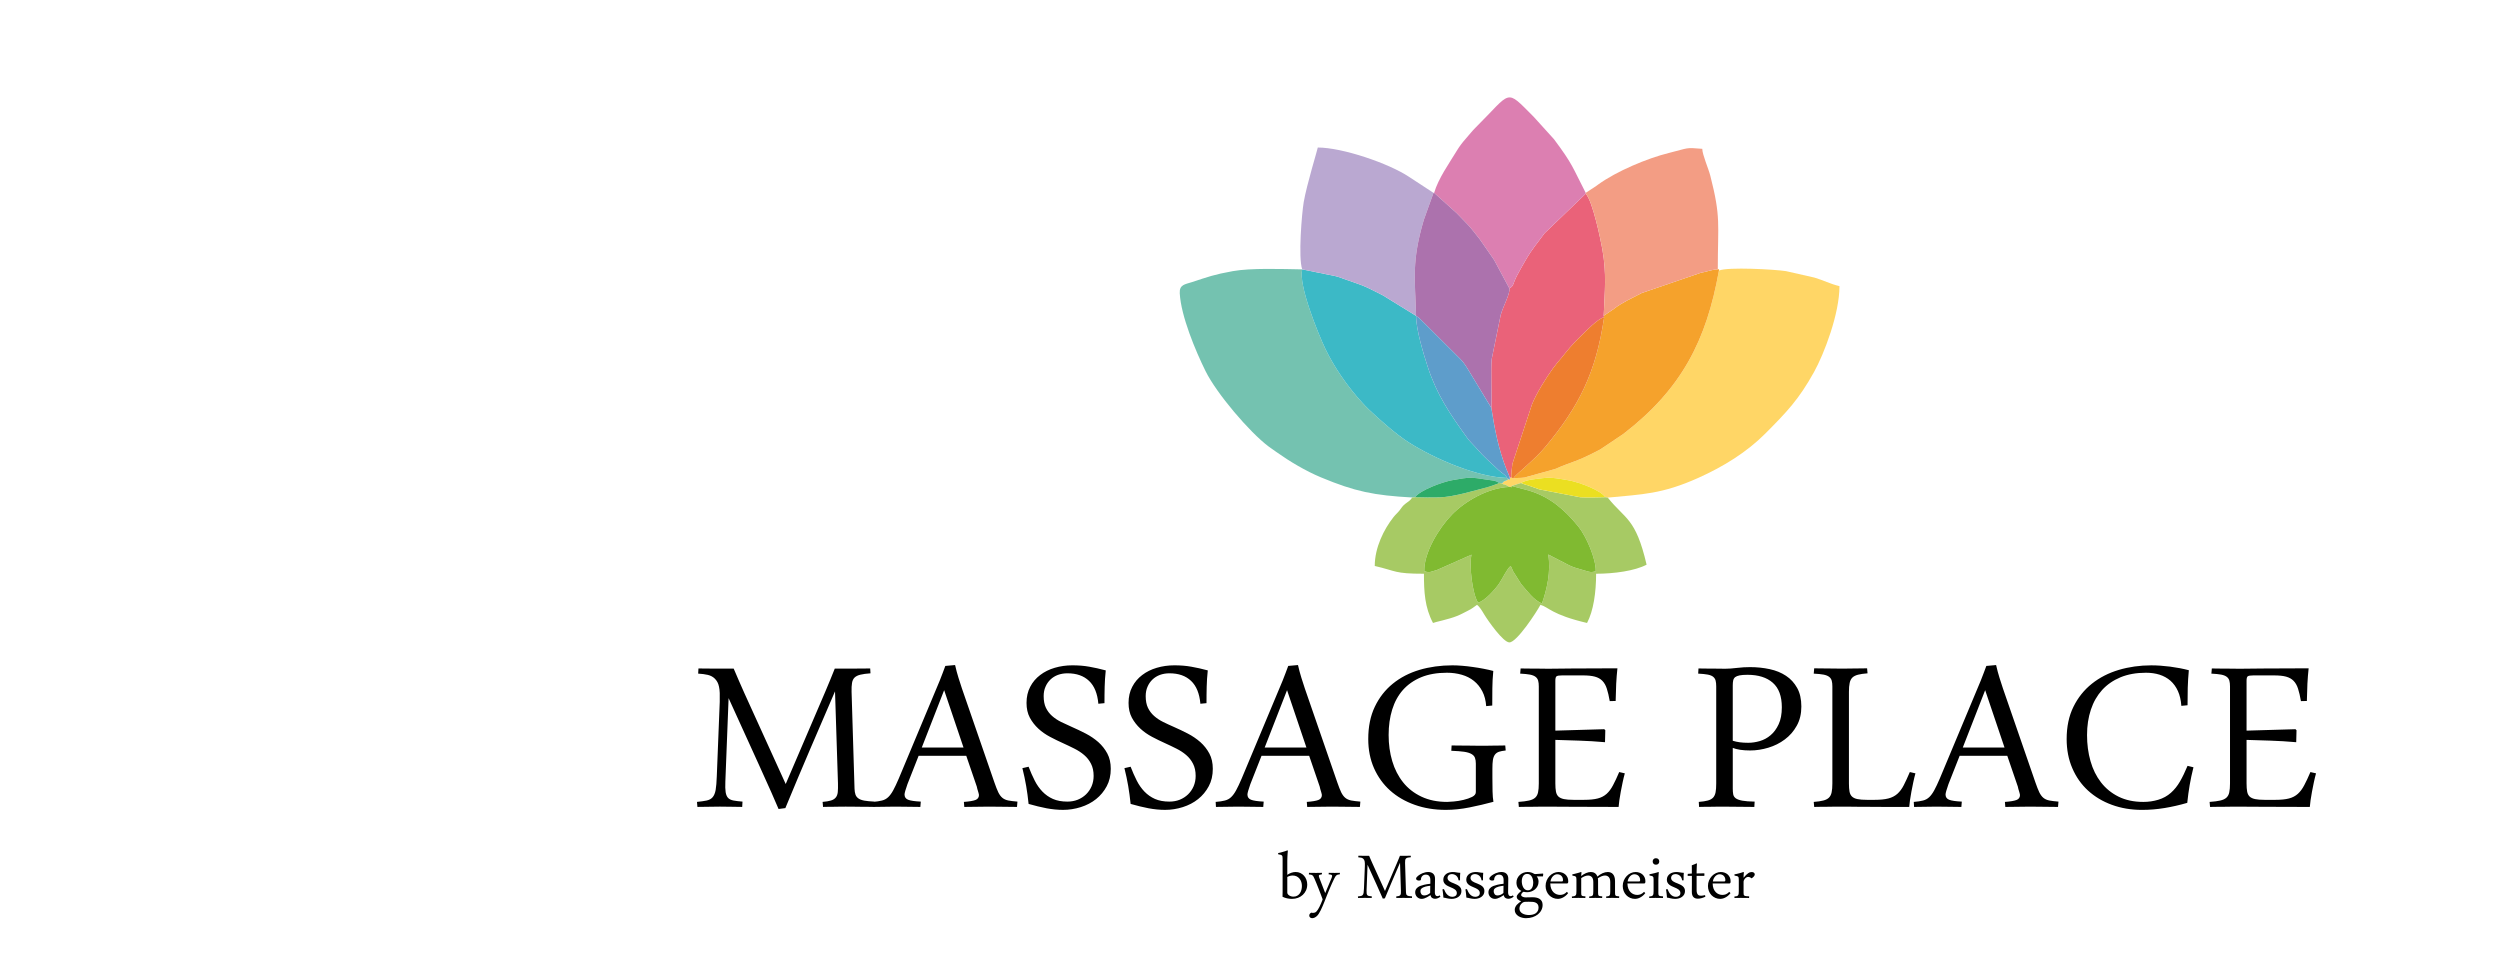 <?xml version="1.0" encoding="UTF-8"?>
<!DOCTYPE svg PUBLIC "-//W3C//DTD SVG 1.1//EN" "http://www.w3.org/Graphics/SVG/1.1/DTD/svg11.dtd">
<!-- Creator: CorelDRAW 2019 -->
<svg xmlns="http://www.w3.org/2000/svg" xml:space="preserve" width="180mm" height="70mm" version="1.1" style="shape-rendering:geometricPrecision; text-rendering:geometricPrecision; image-rendering:optimizeQuality; fill-rule:evenodd; clip-rule:evenodd"
viewBox="0 0 18000 7000"
 xmlns:xlink="http://www.w3.org/1999/xlink"
 xmlns:xodm="http://www.corel.com/coreldraw/odm/2003">
 <defs>
  <style type="text/css">
   <![CDATA[
    .fil14 {fill:#2DAB68}
    .fil5 {fill:#3CB9C6}
    .fil13 {fill:#5E9DCB}
    .fil2 {fill:#74C2B0}
    .fil10 {fill:#80BA31}
    .fil3 {fill:#A7CA64}
    .fil11 {fill:#AC72AD}
    .fil9 {fill:#BAA8D1}
    .fil7 {fill:#DC7FB1}
    .fil4 {fill:#EA6279}
    .fil15 {fill:#EBDF21}
    .fil12 {fill:#EE7E2F}
    .fil8 {fill:#F39D84}
    .fil6 {fill:#F5A22C}
    .fil1 {fill:#FFD666}
    .fil0 {fill:black;fill-rule:nonzero}
   ]]>
  </style>
 </defs>
 <g id="Ebene_x0020_1">
  <g id="_369421768">
   <path class="fil0" d="M16175.25 5641.11c0,23.41 1.43,42.92 4.26,58.17 2.84,15.61 8.87,27.32 18.09,36.18 9.22,8.52 22.71,14.54 39.38,18.09 17.02,3.55 39.73,5.33 68.46,5.33l76.97 0c40.08,0 72.72,-3.2 98.26,-9.94 25.18,-6.38 46.46,-17.73 63.85,-33.34 17.38,-15.61 32.63,-36.18 46.11,-62.08 13.84,-25.54 28.38,-57.11 44.34,-94.7l40.44 9.22c-5.68,20.22 -10.64,41.5 -15.61,64.55 -4.97,22.71 -9.22,45.05 -13.48,67.4 -4.25,22 -7.45,42.92 -10.28,62.08 -2.84,19.51 -4.61,35.47 -5.33,47.89 -137.63,0 -249.36,-0.36 -334.85,-1.07 -85.49,-0.71 -149.34,-1.06 -191.55,-1.06 -12.41,0 -26.96,0 -43.98,0.35 -17.03,0.36 -34.41,0.71 -52.51,0.71 -18.08,0 -35.46,0 -52.49,0.35 -17.03,0.36 -31.21,0.72 -42.92,0.72l-3.19 -36.18c31.57,-2.13 57.1,-5.33 76.61,-9.94 19.16,-4.25 34.06,-11.35 44.34,-20.57 10.29,-9.58 17.38,-22.35 20.58,-38.67 3.55,-15.96 5.32,-37.24 5.32,-63.85l0 -698.44c0,-16.31 -1.42,-30.15 -4.61,-41.5 -3.19,-10.99 -9.23,-20.22 -18.45,-27.32 -9.58,-7.45 -22.7,-12.76 -40.43,-16.31 -17.38,-3.2 -41.15,-5.68 -70.59,-7.09l3.19 -37.25c13.12,0 28.02,0.35 45.05,0.71 17.03,0.36 34.05,0.36 51.43,0.36 18.09,0 35.47,0 52.5,0.35 17.02,0.35 32.63,0.71 47.18,0.71 27.31,0 84.07,-0.71 170.61,-1.78 86.56,-1.06 196.52,-1.41 330.25,-1.41 -3.9,35.47 -6.74,72.36 -8.87,111.38 -1.77,38.66 -3.19,80.16 -3.9,123.8l-42.57 1.06c-6.38,-36.18 -13.12,-65.98 -20.92,-89.39 -7.45,-23.77 -18.45,-42.57 -32.28,-56.75 -13.83,-14.19 -31.93,-24.12 -53.92,-30.16 -22.35,-6.02 -51.08,-8.86 -86.55,-8.86l-148.98 0c-20.93,0 -34.06,2.12 -40.08,6.38 -6.04,3.91 -8.88,14.9 -8.88,31.92l0 359.33 352.24 -10.28 7.45 7.45 -2.13 86.19c-63.14,-5.67 -125.57,-9.22 -187.29,-11.35 -61.36,-2.12 -118.12,-3.9 -170.27,-5.32l0 313.93zm-1148.58 -349.05c0,66.69 8.17,129.12 24.84,187.65 16.67,58.89 41.85,109.61 75.55,153.24 33.7,43.28 75.55,77.69 126.28,102.87 50.73,25.18 110.32,37.96 178.78,37.96 37.6,0 73.43,-5.33 107.48,-15.62 34.41,-10.28 64.91,-26.95 91.17,-50.36 24.82,-21.99 46.46,-48.95 64.91,-80.88 18.44,-31.92 36.53,-69.53 54.62,-112.8l42.57 10.29c-11.35,45.4 -20.57,88.32 -27.31,128.05 -6.75,40.08 -12.77,82.65 -17.38,128.05 -54.99,15.97 -109.26,28.38 -163.18,37.25 -53.92,8.87 -107.83,13.48 -162.11,13.48 -78.39,0 -150.75,-12.06 -217.44,-36.54 -66.33,-24.12 -123.44,-58.53 -172.04,-102.87 -48.24,-44.34 -85.83,-97.9 -112.79,-160.68 -27.32,-62.79 -40.8,-133.03 -40.8,-209.99 0,-88.69 16.32,-166.37 48.95,-232.35 32.64,-66.33 76.98,-121.67 132.67,-166.01 56.04,-44.7 120.6,-77.68 194.39,-99.67 73.42,-21.64 151.1,-32.64 233.05,-32.64 42.56,0 87.61,3.2 135.85,9.22 48.24,6.39 93.29,14.9 134.8,25.9 -3.9,44.34 -6.74,86.55 -7.81,126.28 -1.06,39.73 -1.42,81.58 -1.42,125.93l-44.69 4.25c-2.84,-40.79 -10.99,-76.27 -24.48,-106.06 -13.47,-30.15 -31.57,-54.98 -53.91,-74.85 -22.71,-19.51 -48.96,-34.05 -78.75,-43.63 -29.8,-9.22 -62.07,-13.83 -97.55,-13.83 -69.17,0 -130.18,11 -183.03,32.63 -52.86,22 -96.85,52.5 -132.67,91.52 -35.47,39.38 -62.78,86.55 -80.88,141.53 -18.44,55.34 -27.67,116 -27.67,182.68zm-894.6 90.11l300.45 0 -139.4 -412.9 -161.05 412.9zm320.32 59.58l-343.02 0 -80.52 204.33c-13.84,39.37 -20.93,64.2 -20.93,74.48 0,18.1 8.52,30.51 25.54,37.6 17.03,6.74 47.53,11.36 91.52,13.49l-3.19 38.31c-25.54,0 -54.27,-0.36 -86.2,-1.07 -31.92,-0.71 -63.49,-1.06 -95.06,-1.06 -25.55,0 -52.15,0.35 -79.46,1.06 -27.32,0.71 -53.92,1.07 -79.81,1.07l-2.14 -36.18c26.96,-2.13 48.96,-5.33 66.34,-9.94 17.38,-4.25 32.28,-12.41 45.05,-24.47 12.77,-12.06 24.83,-28.73 36.18,-49.67 11.35,-20.92 24.83,-48.95 39.73,-84.07l295.12 -705.53c8.52,-20.93 15.26,-39.02 21.29,-54.98 5.67,-15.61 12.06,-32.28 18.8,-50.37l70.23 -6.39c7.81,33.35 15.61,63.85 24.48,91.52 8.51,27.67 16.67,52.85 24.47,75.91l234.12 677.51c10.29,30.16 19.87,53.92 28.02,71.3 8.52,17.03 18.09,30.51 29.44,39.73 11,9.22 25.19,15.61 42.21,19.16 17.03,3.19 39.38,6.03 66.34,8.16l-3.2 38.31c-29.08,0 -61.36,-0.36 -96.48,-1.07 -35.12,-0.71 -70.24,-1.06 -105.7,-1.06 -29.09,0 -58.89,0.35 -88.69,1.06 -29.79,0.71 -59.24,1.07 -88.68,1.07l-2.83 -36.18c38.66,-2.84 66.68,-7.45 83.35,-13.84 16.68,-6.39 25.19,-18.45 25.19,-36.18 -1.42,-8.16 -3.54,-17.39 -6.74,-26.96 -3.55,-9.93 -6.38,-20.93 -8.86,-33.34l-75.91 -221.71zm-1005.99 -593.79c-28.02,2.13 -51.08,5.32 -68.46,9.93 -17.73,4.61 -31.22,11.35 -40.79,20.57 -9.58,9.58 -16.32,22.7 -19.51,39.02 -3.55,16.68 -5.32,37.96 -5.32,63.49l0 660.49c0,23.41 1.42,42.92 4.25,58.18 2.84,15.25 8.87,27.31 18.09,35.82 9.23,8.52 22.35,14.9 39.38,18.09 17.03,3.55 39.73,5.33 68.1,5.33l54.99 0c40.43,0 73.07,-3.2 98.96,-9.94 25.54,-6.38 47.18,-17.73 64.92,-33.34 17.38,-15.61 32.98,-36.18 46.11,-62.08 13.13,-25.54 27.67,-57.11 43.63,-94.7l40.44 9.22c-5.68,20.22 -10.64,41.5 -15.61,64.55 -4.97,22.71 -9.22,45.05 -13.48,67.4 -4.26,22 -7.8,42.92 -10.28,62.08 -2.84,19.51 -4.61,35.47 -5.33,47.89l-157.85 0c-45.75,0 -85.13,-0.36 -118.47,-0.72 -32.99,-0.35 -61.37,-0.35 -85.14,-0.35 -23.41,0 -43.98,-0.35 -61.36,-0.71 -17.03,-0.35 -32.28,-0.35 -45.41,-0.35l-36.53 0c-13.83,0 -29.09,0 -45.76,0.35 -16.32,0.36 -32.99,0.71 -49.66,0.71 -16.67,0 -32.28,0 -47.18,0.35 -14.9,0.36 -27.31,0.72 -36.89,0.72l-3.19 -36.18c28.38,-2.13 51.08,-5.33 68.46,-9.94 17.73,-4.25 31.22,-11.35 40.79,-20.57 9.58,-9.58 16.32,-22.35 19.51,-38.67 3.55,-15.96 5.32,-37.24 5.32,-63.85l0 -698.44c0,-16.31 -1.42,-30.15 -4.61,-41.5 -3.19,-10.99 -9.23,-20.22 -18.45,-27.32 -9.57,-7.45 -22.7,-12.76 -40.43,-16.31 -17.38,-3.2 -41.15,-5.68 -70.59,-7.09l3.19 -38.31c11,0 24.47,0.35 40.8,0.7 15.96,0.36 33.34,0.36 52.13,0.36 18.45,0 37.61,0.35 56.76,0.71 19.15,0.36 37.25,0.36 53.56,0.36 13.13,0 28.03,0 44.7,-0.36 16.31,-0.36 32.99,-0.71 49.31,-0.71 16.67,0 32.28,0 47.18,-0.36 14.89,-0.35 26.95,-0.7 36.53,-0.7l3.19 36.18zm-970.51 485.61c15.97,4.96 32.99,8.51 51.08,10.99 18.09,2.49 38.32,3.55 60.31,3.55 27.3,0 54.98,-4.26 83.36,-12.41 28.73,-8.52 54.62,-22.35 77.68,-42.22 23.41,-19.5 42.57,-45.75 57.81,-78.39 15.26,-32.63 23.06,-73.42 23.06,-122.73 0,-79.46 -21.63,-138.35 -65.26,-176.65 -43.28,-37.95 -103.94,-57.11 -181.62,-57.11 -24.47,0 -43.63,1.42 -57.47,4.26 -13.83,2.84 -24.47,7.09 -31.92,12.76 -7.1,6.03 -11.71,13.84 -13.83,23.42 -2.13,9.93 -3.2,21.99 -3.2,36.53l0 398zm0 343.36c0,16.68 1.07,30.87 3.2,42.22 2.12,11.34 8.15,20.93 18.44,28.73 10.64,7.45 26.25,13.12 47.18,17.02 21.28,3.91 50.72,6.04 88.68,6.75l-2.13 38.31c-37.24,0 -76.26,-0.36 -117.06,-1.07 -40.79,-0.71 -77.68,-1.06 -111.02,-1.06 -13.13,0 -27.67,0 -43.63,0.35 -15.61,0.36 -31.57,0.71 -47.54,0.71 -15.25,0 -29.79,0 -43.63,0.35 -13.83,0.36 -25.54,0.72 -35.12,0.72l-2.12 -36.18c26.96,-2.13 48.59,-5.33 64.91,-9.94 16.32,-4.25 28.73,-11.35 37.96,-20.57 8.86,-9.58 14.89,-22.35 18.09,-38.67 3.19,-15.96 4.61,-37.24 4.61,-63.85l0 -698.44c0,-16.31 -1.42,-30.15 -4.26,-41.5 -2.83,-10.99 -8.51,-20.22 -17.03,-27.32 -8.51,-7.45 -21.64,-12.76 -39.02,-16.31 -17.37,-3.2 -40.43,-5.68 -69.52,-7.09l2.13 -37.25c10.99,0 24.12,0.35 39.02,0.71 14.9,0.36 30.86,0.36 48.24,0.36 17.38,0 35.12,0 52.85,0.35 18.09,0.35 35.47,0.71 52.14,0.71 24.83,0 53.22,-2.13 85.14,-6.03 31.93,-3.91 63.14,-5.68 94.35,-5.68 49.31,0 96.13,4.97 140.83,14.54 44.69,9.58 83.71,25.55 117.41,47.9 33.7,21.99 60.3,51.43 80.52,87.61 20.22,36.18 30.16,80.88 30.16,133.37 0,53.21 -11,99.68 -33.35,139.06 -21.99,39.72 -50.73,72.36 -86.2,98.6 -35.47,26.61 -74.84,46.11 -118.47,59.24 -43.63,13.13 -87.27,19.87 -130.9,19.87 -26.6,0 -50.36,-1.77 -72.36,-4.97 -21.99,-3.55 -39.37,-8.16 -52.5,-13.48l0 291.93zm-1277.35 -35.82c0,23.41 1.43,42.92 4.26,58.17 2.84,15.61 8.87,27.32 18.09,36.18 9.22,8.52 22.71,14.54 39.38,18.09 17.02,3.55 39.73,5.33 68.46,5.33l76.97 0c40.08,0 72.72,-3.2 98.26,-9.94 25.18,-6.38 46.46,-17.73 63.85,-33.34 17.38,-15.61 32.63,-36.18 46.12,-62.08 13.83,-25.54 28.37,-57.11 44.33,-94.7l40.44 9.22c-5.68,20.22 -10.64,41.5 -15.61,64.55 -4.97,22.71 -9.22,45.05 -13.48,67.4 -4.25,22 -7.45,42.92 -10.28,62.08 -2.84,19.51 -4.61,35.47 -5.33,47.89 -137.63,0 -249.36,-0.36 -334.85,-1.07 -85.49,-0.71 -149.34,-1.06 -191.55,-1.06 -12.41,0 -26.96,0 -43.98,0.35 -17.03,0.36 -34.41,0.71 -52.51,0.71 -18.08,0 -35.46,0 -52.49,0.35 -17.03,0.36 -31.21,0.72 -42.92,0.72l-3.19 -36.18c31.57,-2.13 57.1,-5.33 76.61,-9.94 19.16,-4.25 34.06,-11.35 44.34,-20.57 10.29,-9.58 17.38,-22.35 20.58,-38.67 3.55,-15.96 5.32,-37.24 5.32,-63.85l0 -698.44c0,-16.31 -1.42,-30.15 -4.61,-41.5 -3.19,-10.99 -9.23,-20.22 -18.45,-27.32 -9.57,-7.45 -22.7,-12.76 -40.43,-16.31 -17.38,-3.2 -41.15,-5.68 -70.59,-7.09l3.19 -37.25c13.12,0 28.02,0.35 45.05,0.71 17.03,0.36 34.05,0.36 51.43,0.36 18.09,0 35.47,0 52.5,0.35 17.02,0.35 32.63,0.71 47.18,0.71 27.31,0 84.07,-0.71 170.61,-1.78 86.56,-1.06 196.52,-1.41 330.25,-1.41 -3.9,35.47 -6.74,72.36 -8.87,111.38 -1.77,38.66 -3.19,80.16 -3.9,123.8l-42.57 1.06c-6.38,-36.18 -13.12,-65.98 -20.92,-89.39 -7.45,-23.77 -18.45,-42.57 -32.28,-56.75 -13.83,-14.19 -31.93,-24.12 -53.92,-30.16 -22.35,-6.02 -51.08,-8.86 -86.55,-8.86l-148.98 0c-20.93,0 -34.06,2.12 -40.08,6.38 -6.04,3.91 -8.88,14.9 -8.88,31.92l0 359.33 352.24 -10.28 7.45 7.45 -2.13 86.19c-63.14,-5.67 -125.57,-9.22 -187.29,-11.35 -61.36,-2.12 -118.12,-3.9 -170.27,-5.32l0 313.93zm-498.02 -556.91c-2.84,-40.79 -12.06,-76.27 -27.67,-106.41 -15.61,-30.16 -35.83,-55.34 -60.66,-75.21 -24.82,-19.86 -53.92,-34.76 -87.26,-44.33 -33.34,-9.59 -68.81,-14.55 -107.12,-14.55 -71.3,0 -133.38,11 -185.87,32.63 -52.5,22 -96.13,52.5 -130.9,91.52 -34.76,39.38 -60.3,86.55 -77.32,141.53 -17.03,55.34 -25.55,116 -25.55,182.68 0,66.69 8.52,129.12 25.9,187.65 17.38,58.89 43.63,109.61 78.4,153.24 34.4,43.28 78.39,77.69 131.59,102.87 53.21,25.18 114.93,37.96 185.88,37.96 9.57,0 25.89,-1.07 48.24,-3.2 22.7,-2.13 45.76,-5.68 69.17,-11.35 23.76,-5.68 44.34,-12.77 62.08,-21.63 17.73,-9.23 26.6,-20.58 26.6,-34.41l0 -205.39c0,-16.67 -2.13,-30.15 -6.39,-41.5 -3.9,-11 -12.42,-20.22 -24.83,-27.31 -12.41,-7.45 -30.15,-12.77 -53.56,-16.32 -23.06,-3.19 -53.56,-5.67 -91.87,-7.1l2.13 -38.3c16.67,0 34.76,0.35 54.27,0.7 19.86,0.36 39.37,0.36 58.53,0.36 20.22,0 39.37,0.35 58.17,0.71 18.45,0.35 35.47,0.35 50.72,0.35 13.84,0 28.38,0 43.64,-0.35 14.9,-0.36 29.8,-0.71 44.34,-0.71 14.54,0 28.37,0 41.5,-0.36 13.12,-0.35 24.83,-0.7 35.11,-0.7l3.2 36.18c-19.87,2.12 -36.18,5.32 -48.24,9.22 -12.42,4.25 -22.35,11.35 -29.44,20.93 -7.1,9.58 -12.06,22.7 -14.55,39.02 -2.48,15.96 -3.55,36.89 -3.55,62.78l0 66.33c0,33.35 0.36,65.27 1.07,96.14 0.7,30.5 2.83,55.68 6.38,75.19 -56.4,15.26 -113.86,28.73 -172.39,40.45 -58.53,11.7 -115.28,17.73 -170.27,17.73 -80.87,0 -155.71,-12.06 -224.18,-36.54 -68.11,-24.12 -127.35,-58.53 -177,-102.87 -49.31,-44.34 -87.97,-97.9 -116,-160.68 -27.67,-62.79 -41.5,-133.03 -41.5,-209.99 0,-88.69 15.61,-166.37 47.18,-232.35 31.57,-66.33 74.84,-121.67 129.47,-166.01 54.98,-44.7 118.83,-77.68 192.26,-99.67 73.42,-21.64 152.53,-32.64 237.31,-32.64 21.28,0 45.04,1.07 70.59,3.2 25.53,2.12 51.43,4.96 77.32,8.86 26.25,3.55 51.79,7.81 76.98,12.77 25.18,4.97 48.24,9.93 69.17,15.61 -4.26,43.99 -6.39,85.49 -6.74,124.51 -0.36,39.02 -0.71,80.52 -0.71,124.5l-43.63 4.26zm-1594.82 297.97l300.45 0 -139.4 -412.9 -161.05 412.9zm320.32 59.58l-343.02 0 -80.52 204.33c-13.84,39.37 -20.93,64.2 -20.93,74.48 0,18.1 8.52,30.51 25.54,37.6 17.03,6.74 47.53,11.36 91.51,13.49l-3.18 38.31c-25.55,0 -54.28,-0.36 -86.2,-1.07 -31.93,-0.71 -63.5,-1.06 -95.06,-1.06 -25.55,0 -52.15,0.35 -79.46,1.06 -27.32,0.71 -53.92,1.07 -79.81,1.07l-2.14 -36.18c26.96,-2.13 48.95,-5.33 66.33,-9.94 17.39,-4.25 32.29,-12.41 45.06,-24.47 12.77,-12.06 24.83,-28.73 36.18,-49.67 11.35,-20.92 24.83,-48.95 39.73,-84.07l295.12 -705.53c8.52,-20.93 15.25,-39.02 21.29,-54.98 5.67,-15.61 12.06,-32.28 18.8,-50.37l70.23 -6.39c7.8,33.35 15.61,63.85 24.47,91.52 8.52,27.67 16.68,52.85 24.48,75.91l234.12 677.51c10.29,30.16 19.86,53.92 28.02,71.3 8.51,17.03 18.09,30.51 29.44,39.73 11,9.22 25.19,15.61 42.21,19.16 17.03,3.19 39.38,6.03 66.33,8.16l-3.19 38.31c-29.09,0 -61.37,-0.36 -96.48,-1.07 -35.12,-0.71 -70.24,-1.06 -105.71,-1.06 -29.08,0 -58.88,0.35 -88.68,1.06 -29.8,0.71 -59.24,1.07 -88.68,1.07l-2.83 -36.18c38.66,-2.84 66.68,-7.45 83.35,-13.84 16.68,-6.39 25.19,-18.45 25.19,-36.18 -1.42,-8.16 -3.55,-17.39 -6.74,-26.96 -3.55,-9.93 -6.38,-20.93 -8.87,-33.34l-75.9 -221.71zm-1285.51 78.75c13.84,35.83 28.38,69.17 43.99,99.68 15.25,30.51 34.05,56.75 55.69,79.46 21.63,22.35 46.82,40.08 75.55,52.85 29.09,12.77 63.85,19.16 104.29,19.16 26.96,0 51.43,-4.61 74.13,-13.49 22.71,-9.22 42.57,-21.99 59.96,-38.66 17.02,-16.67 30.5,-36.18 40.07,-58.53 9.58,-22.7 14.55,-47.53 14.55,-74.49 0,-34.05 -6.38,-63.14 -18.8,-87.26 -12.42,-24.47 -28.73,-45.41 -49.66,-63.14 -20.57,-17.73 -44.34,-32.99 -70.59,-46.12 -26.25,-13.12 -53.21,-26.24 -80.88,-38.66 -30.85,-13.83 -62.08,-29.08 -93.64,-45.76 -31.57,-16.67 -59.59,-36.18 -84.42,-59.23 -24.84,-23.06 -45.41,-49.31 -61.37,-79.11 -15.97,-29.79 -23.76,-65.27 -23.76,-106.06 0,-43.62 8.86,-82.29 26.6,-115.99 17.38,-33.7 41.5,-62.08 71.65,-84.78 30.15,-23.06 64.91,-40.44 105,-52.14 39.72,-11.71 81.94,-17.74 126.99,-17.74 43.63,0 84.06,3.2 121.31,9.93 36.89,6.39 76.62,15.26 118.83,26.61 -2.12,21.99 -3.9,42.56 -5.32,61.72 -1.42,19.15 -2.13,37.96 -2.48,56.04 -0.36,18.45 -0.71,37.25 -1.07,56.4 -0.36,19.16 -0.36,39.73 -0.36,61.73l-43.98 4.25c-6.38,-73.43 -28.73,-128.4 -67.04,-164.59 -38.31,-36.54 -90.1,-54.62 -155.37,-54.62 -24.83,0 -47.53,3.9 -68.46,11.35 -20.92,7.8 -38.66,18.79 -53.92,33.34 -15.25,14.55 -27.31,31.93 -35.82,52.14 -8.87,19.87 -13.13,42.57 -13.13,67.4 0,33.34 5.33,61.37 15.97,83.72 10.99,22.7 25.53,42.2 44.34,58.88 18.8,16.67 40.43,31.22 64.91,43.28 24.48,12.06 50.37,24.12 77.33,35.82 33.34,14.54 66.68,30.51 100.38,47.89 33.7,17.38 63.5,37.95 90.46,61.37 26.6,23.76 48.24,51.08 64.91,82.29 16.67,31.21 24.83,67.75 24.83,110.32 0,47.18 -9.57,89.03 -29.08,125.21 -19.51,36.54 -45.06,67.4 -76.63,92.58 -31.92,25.55 -68.81,44.7 -110.31,57.82 -41.5,13.13 -84.07,19.87 -127.7,19.87 -37.95,0 -77.33,-3.9 -118.13,-11.35 -40.79,-7.81 -84.06,-18.45 -129.82,-31.57 -4.61,-45.76 -10.64,-88.68 -17.38,-128.77 -6.74,-40.08 -15.96,-83 -27.31,-128.76l44.69 -10.29zm-734.62 0c13.83,35.83 28.38,69.17 43.99,99.68 15.24,30.51 34.05,56.75 55.68,79.46 21.64,22.35 46.83,40.08 75.56,52.85 29.08,12.77 63.85,19.16 104.28,19.16 26.96,0 51.44,-4.61 74.14,-13.49 22.71,-9.22 42.57,-21.99 59.95,-38.66 17.03,-16.67 30.5,-36.18 40.08,-58.53 9.58,-22.7 14.54,-47.53 14.54,-74.49 0,-34.05 -6.38,-63.14 -18.79,-87.26 -12.42,-24.47 -28.73,-45.41 -49.67,-63.14 -20.57,-17.73 -44.34,-32.99 -70.58,-46.12 -26.25,-13.12 -53.21,-26.24 -80.88,-38.66 -30.86,-13.83 -62.08,-29.08 -93.65,-45.76 -31.57,-16.67 -59.59,-36.18 -84.42,-59.23 -24.83,-23.06 -45.4,-49.31 -61.36,-79.11 -15.97,-29.79 -23.77,-65.27 -23.77,-106.06 0,-43.62 8.87,-82.29 26.6,-115.99 17.39,-33.7 41.51,-62.08 71.65,-84.78 30.16,-23.06 64.92,-40.44 105.01,-52.14 39.72,-11.71 81.93,-17.74 126.98,-17.74 43.63,0 84.07,3.2 121.32,9.93 36.89,6.39 76.62,15.26 118.83,26.61 -2.13,21.99 -3.91,42.56 -5.32,61.72 -1.43,19.15 -2.13,37.96 -2.49,56.04 -0.35,18.45 -0.71,37.25 -1.06,56.4 -0.36,19.16 -0.36,39.73 -0.36,61.73l-43.98 4.25c-6.39,-73.43 -28.73,-128.4 -67.04,-164.59 -38.32,-36.54 -90.1,-54.62 -155.37,-54.62 -24.83,0 -47.53,3.9 -68.46,11.35 -20.93,7.8 -38.66,18.79 -53.92,33.34 -15.25,14.55 -27.31,31.93 -35.82,52.14 -8.88,19.87 -13.13,42.57 -13.13,67.4 0,33.34 5.32,61.37 15.97,83.72 10.99,22.7 25.53,42.2 44.34,58.88 18.79,16.67 40.43,31.22 64.91,43.28 24.47,12.06 50.36,24.12 77.32,35.82 33.35,14.54 66.69,30.51 100.39,47.89 33.7,17.38 63.5,37.95 90.46,61.37 26.6,23.76 48.24,51.08 64.91,82.29 16.67,31.21 24.83,67.75 24.83,110.32 0,47.18 -9.58,89.03 -29.09,125.21 -19.51,36.54 -45.05,67.4 -76.62,92.58 -31.92,25.55 -68.81,44.7 -110.32,57.82 -41.5,13.13 -84.07,19.87 -127.7,19.87 -37.95,0 -77.32,-3.9 -118.12,-11.35 -40.79,-7.81 -84.06,-18.45 -129.82,-31.57 -4.62,-45.76 -10.64,-88.68 -17.38,-128.77 -6.75,-40.08 -15.97,-83 -27.32,-128.76l44.7 -10.29zm-769.04 -138.33l300.45 0 -139.4 -412.9 -161.05 412.9zm320.32 59.58l-343.01 0 -80.52 204.33c-13.84,39.37 -20.94,64.2 -20.94,74.48 0,18.1 8.52,30.51 25.55,37.6 17.02,6.74 47.52,11.36 91.51,13.49l-3.19 38.31c-25.54,0 -54.27,-0.36 -86.2,-1.07 -31.92,-0.71 -63.49,-1.06 -95.06,-1.06 -25.54,0 -52.15,0.35 -79.46,1.06 -27.31,0.71 -53.92,1.07 -79.81,1.07l-2.13 -36.18c26.95,-2.13 48.95,-5.33 66.33,-9.94 17.38,-4.25 32.28,-12.41 45.05,-24.47 12.77,-12.06 24.83,-28.73 36.18,-49.67 11.36,-20.92 24.83,-48.95 39.73,-84.07l295.12 -705.53c8.52,-20.93 15.26,-39.02 21.29,-54.98 5.67,-15.61 12.06,-32.28 18.8,-50.37l70.23 -6.39c7.81,33.35 15.61,63.85 24.48,91.52 8.51,27.67 16.68,52.85 24.47,75.91l234.12 677.51c10.29,30.16 19.87,53.92 28.02,71.3 8.52,17.03 18.09,30.51 29.44,39.73 11,9.22 25.19,15.61 42.22,19.16 17.02,3.19 39.37,6.03 66.33,8.16l-3.2 38.31c-29.08,0 -61.36,-0.36 -96.47,-1.07 -35.12,-0.71 -70.24,-1.06 -105.71,-1.06 -29.09,0 -58.89,0.35 -88.68,1.06 -29.8,0.71 -59.24,1.07 -88.68,1.07l-2.84 -36.18c38.67,-2.84 66.69,-7.45 83.36,-13.84 16.67,-6.39 25.18,-18.45 25.18,-36.18 -1.41,-8.16 -3.54,-17.39 -6.74,-26.96 -3.55,-9.93 -6.38,-20.93 -8.86,-33.34l-75.91 -221.71zm-1928.26 -628.91c8.16,0 22.71,0.35 43.28,0.71 20.22,0.36 42.92,0.36 67.75,0.36 25.18,0 50.37,0 75.91,0 25.89,0 47.89,0 66.69,0 12.41,29.79 25.18,59.24 37.95,88.32 12.77,29.09 25.9,58.53 39.02,88.33l297.62 654.45 286.25 -667.94c11.71,-26.95 23.06,-54.27 34.06,-81.58 10.99,-27.31 21.99,-54.63 32.98,-81.58 13.13,0 32.28,0 56.76,0 24.83,0 50.01,0 75.55,0 26.25,0 51.08,0 73.78,-0.36 23.06,-0.36 39.38,-0.71 48.95,-0.71l2.13 35.12c-30.14,2.13 -54.62,5.32 -72.71,9.93 -18.1,4.26 -32.28,11.35 -41.86,20.57 -9.58,9.58 -15.96,22.35 -18.44,39.02 -2.84,16.68 -3.91,37.6 -3.2,63.49l21.28 698.45c0.71,16.32 2.84,30.15 6.75,41.5 3.9,11 10.64,20.22 20.57,27.31 9.93,7.45 24.12,12.77 42.57,16.32 18.08,3.19 42.56,5.67 72.71,7.1l-2.13 38.31c-12.41,0 -26.95,-0.36 -43.62,-0.72 -16.33,-0.35 -34.06,-0.35 -52.86,-0.35 -18.09,0 -36.18,-0.35 -54.98,-0.71 -18.8,-0.35 -36.18,-0.35 -52.86,-0.35 -13.83,0 -28.02,0 -42.91,0.35 -14.9,0.36 -29.8,0.71 -44.35,0.71 -14.54,0 -28.37,0 -41.5,0.35 -13.12,0.36 -24.47,0.72 -34.05,0.72l-3.19 -36.18c25.18,-2.13 45.05,-5.33 59.95,-9.94 14.9,-4.61 26.6,-11.7 34.41,-21.28 8.15,-9.58 13.12,-22.7 14.89,-39.02 1.42,-16.32 2.13,-37.24 1.42,-62.79l-21.28 -662.96c-61.01,140.82 -120.96,280.22 -180.2,418.92 -59.24,138.34 -118.47,278.81 -177.36,421.76l-48.95 6.38c-20.22,-49.3 -68.11,-157.49 -144.37,-324.92 -76.27,-167.43 -147.92,-325.28 -215.32,-473.19l-23.41 600.89c-1.41,32.63 -0.71,57.82 2.13,76.26 2.84,18.1 8.87,31.93 17.74,41.5 9.22,9.23 21.99,15.26 38.66,18.45 16.67,3.2 38.31,5.68 64.92,7.81l-2.14 38.31c-21.99,0 -46.11,-0.36 -71.65,-1.07 -25.89,-0.71 -55.34,-1.06 -88.68,-1.06 -26.24,0 -53.91,0.35 -82.65,1.06 -28.73,0.71 -55.34,1.07 -79.46,1.07l-3.19 -36.18c28.38,-2.84 51.79,-6.04 69.88,-9.94 17.74,-3.9 32.28,-11.35 42.57,-23.41 10.28,-11.71 17.73,-29.44 21.99,-52.85 3.9,-23.41 6.74,-56.05 8.16,-97.55l21.29 -536.69c0.7,-24.83 0.7,-46.11 0,-63.49 -0.71,-17.74 -2.49,-33 -5.33,-45.76 -2.83,-12.77 -6.38,-23.77 -11.35,-32.64 -4.97,-9.22 -10.99,-17.38 -18.8,-25.18 -13.13,-13.12 -29.8,-22 -50.02,-26.96 -20.21,-4.61 -43.27,-7.81 -69.87,-9.22l2.12 -37.25zm7564.44 1652.72c-3.36,0 -7.47,-0.11 -12.24,-0.21 -4.76,-0.1 -9.84,-0.1 -15.36,-0.1 -5.52,0 -11.15,-0.12 -16.89,-0.23 -5.73,-0.11 -11.14,-0.11 -16.23,-0.11 -8.22,0 -16.22,0.11 -23.8,0.34 -7.69,0.2 -14.4,0.31 -20.35,0.31l-0.98 -10.39c7.04,-0.64 12.56,-1.51 16.67,-2.7 4.22,-1.2 7.36,-3.14 9.64,-5.84 2.15,-2.71 3.67,-6.49 4.43,-11.26 0.75,-4.75 1.08,-11.14 1.08,-19.15l0 -81.93c0,-5.95 -0.33,-10.6 -0.97,-13.95 -0.65,-3.36 -1.94,-6.06 -4,-8.01 -2.06,-2.06 -5.1,-3.58 -9.21,-4.66 -4,-1.07 -9.52,-2.05 -16.34,-3.13l-0.98 -9.1c5.74,-1.08 11.8,-2.27 17.98,-3.57 6.16,-1.41 12.11,-2.81 17.85,-4.43 5.74,-1.52 11.15,-3.14 16.13,-4.66 5.09,-1.51 9.19,-2.92 12.33,-4.22l3.89 2.49c-1.08,6.6 -1.71,13.09 -1.94,19.59 -0.22,6.38 -0.33,12.88 -0.33,19.15 6.83,-8.22 12.99,-15.04 18.51,-20.34 5.63,-5.41 10.72,-9.63 15.36,-12.66 4.67,-3.03 8.98,-5.2 12.88,-6.28 3.9,-1.19 7.79,-1.84 11.59,-1.84 5.52,0 10.6,1.4 15.26,4.11 4.64,2.82 6.92,7.26 6.92,13.64 0,4.22 -2.16,8.76 -6.39,13.85 -4.21,5.09 -9.74,9.74 -16.78,13.85 -3.78,-3.36 -7.78,-5.84 -11.89,-7.68 -4.11,-1.73 -8.55,-2.71 -13.43,-2.71 -4.86,0 -10.17,2.17 -15.89,6.39 -5.65,4.21 -10.29,10.38 -13.87,18.39 -1.08,2.28 -1.71,4.44 -1.94,6.17 -0.22,1.85 -0.33,4.22 -0.33,7.14l0 77.71c0,4.97 0.33,9.08 1.08,12.11 0.77,3.15 2.5,5.42 5.31,7.15 2.7,1.73 6.7,2.82 12.01,3.46 5.3,0.65 12.55,1.19 21.86,1.62l-0.64 11.69zm-180.94 -118.82c4.21,0 7.02,-0.76 8.21,-2.38 1.3,-1.62 1.96,-4.22 1.96,-8.12 0,-5.62 -0.98,-11.03 -2.82,-16.12 -1.95,-5.09 -4.76,-9.52 -8.33,-13.31 -3.57,-3.79 -8.01,-6.71 -13.31,-8.87 -5.3,-2.06 -11.26,-3.14 -17.86,-3.14 -5.09,0 -10.17,1.19 -15.25,3.46 -4.99,2.38 -9.85,5.74 -14.29,10.17 -4.44,4.43 -8.33,9.85 -11.58,16.34 -3.25,6.39 -5.52,13.74 -6.82,21.97l80.09 0zm47.17 83.88c-6.82,8.86 -13.74,16.01 -20.99,21.31 -7.15,5.41 -14.08,9.63 -20.67,12.55 -6.49,2.93 -12.55,4.98 -18.07,5.95 -5.52,1.08 -9.84,1.62 -12.99,1.62 -13.2,0 -25.21,-2.37 -36.25,-7.25 -11.04,-4.87 -20.45,-11.57 -28.47,-20.01 -7.89,-8.45 -14.07,-18.41 -18.39,-29.66 -4.33,-11.36 -6.49,-23.37 -6.49,-36.03 0,-14.18 2.59,-27.28 7.79,-39.5 5.2,-12.12 12.01,-22.74 20.56,-31.82 8.54,-9.09 18.51,-16.23 29.65,-21.43 11.25,-5.19 22.73,-7.79 34.63,-7.79 9.42,0 18.51,1.51 27.05,4.56 8.55,3.13 16.03,7.45 22.41,13.09 6.27,5.73 11.36,12.54 15.15,20.55 3.79,8.01 5.73,16.99 5.73,26.84l0 4.43 -0.33 4.45c-1.08,5.73 -4,8.55 -8.87,8.55l-120.01 0c0.22,14.72 2.49,27.27 6.71,37.75 4.22,10.4 9.63,18.95 16.35,25.55 6.7,6.6 14.16,11.47 22.5,14.51 8.22,3.13 16.34,4.65 24.46,4.65 8.65,0 16.98,-1.52 24.78,-4.44 7.9,-3.03 16.13,-8.87 24.89,-17.64l8.87 9.21zm-241.54 -212.44c-0.32,5.08 -0.76,10.93 -1.08,17.64 -0.32,6.71 -0.53,13.42 -0.76,20.13 -0.22,6.71 -0.43,12.98 -0.54,18.83 -0.11,5.85 -0.11,10.6 -0.11,14.18l54 -0.98 2.49 2.27 -0.97 16.23 -55.52 0 0 101.72c0,8.24 0.76,15.05 2.38,20.24 1.63,5.31 3.79,9.53 6.61,12.67 2.91,3.13 6.17,5.3 9.95,6.49 3.9,1.19 8.01,1.73 12.45,1.73 4.55,0 9.41,-0.54 14.5,-1.52 5.09,-0.96 10.07,-2.05 14.93,-3.02l2.16 11.68c-8.22,3.9 -17.09,7.15 -26.5,9.96 -9.53,2.7 -18.72,4.11 -27.6,4.11 -6.06,0 -11.69,-0.86 -16.89,-2.38 -5.19,-1.62 -9.74,-4.33 -13.74,-8.12 -4,-3.79 -7.13,-8.77 -9.31,-14.93 -2.27,-6.27 -3.35,-13.85 -3.35,-22.95l0 -8.53c0,-3.8 0,-9.86 0.11,-18.3 0.11,-8.44 0.22,-19.7 0.22,-33.87l0 -54.98 -28.58 0 -2.27 -2.27 1.3 -12.34 29.22 -2.27 0 -26.63c0,-5.4 0,-10.81 -0.11,-16.44 -0.11,-5.52 -0.22,-10.93 -0.22,-16.01 3.25,-1.31 6.5,-2.5 9.85,-3.9 3.47,-1.31 6.72,-2.6 9.96,-3.9 3.14,-1.19 5.95,-2.38 8.44,-3.57 2.38,-1.08 4.22,-2.05 5.52,-2.92l3.46 1.95zm-106.92 120.45c-0.65,-6.5 -2.28,-12.56 -4.87,-18.19 -2.59,-5.52 -6.16,-10.29 -10.38,-14.29 -4.34,-3.99 -9.32,-7.13 -15.04,-9.29 -5.63,-2.29 -11.8,-3.36 -18.3,-3.36 -4,0 -7.9,0.64 -11.57,1.94 -3.68,1.19 -6.93,3.03 -9.74,5.31 -2.82,2.38 -5.09,5.3 -6.82,8.77 -1.62,3.46 -2.49,7.46 -2.49,11.9 0,5.3 1.29,9.84 4,13.74 2.6,3.89 6.06,7.47 10.39,10.5 4.33,3.03 9.3,5.74 14.94,8.12 5.52,2.26 11.25,4.65 17.21,6.92 6.48,2.82 12.98,5.63 19.48,8.77 6.37,3.02 12.1,6.6 17.2,10.71 5.08,4.22 9.09,9.09 12.22,14.83 3.03,5.72 4.55,12.44 4.55,20.22 0,9.97 -2.05,18.52 -6.28,25.55 -4.21,7.15 -9.73,12.98 -16.45,17.64 -6.7,4.65 -14.39,8.12 -22.83,10.28 -8.55,2.28 -17.1,3.35 -25.76,3.35 -5.51,0 -11.03,-0.43 -16.55,-1.3 -5.63,-0.74 -10.83,-1.73 -15.69,-2.81 -4.44,-1.09 -8.66,-2.05 -12.77,-3.03 -4.11,-0.87 -8.56,-1.61 -13.42,-2.05 -0.22,-3.56 -0.54,-8.12 -1.08,-13.53 -0.54,-5.51 -1.09,-11.04 -1.73,-16.78 -0.66,-5.73 -1.3,-11.14 -2.06,-16.23 -0.76,-5.19 -1.51,-9.3 -2.38,-12.22l11.03 -2.82c2.93,7.15 6.18,14.07 9.74,20.78 3.57,6.81 7.8,12.66 12.77,17.86 4.98,5.19 10.51,9.3 16.89,12.43 6.27,3.16 13.74,4.76 22.3,4.76 8.21,0 15.46,-2.27 21.74,-6.81 6.28,-4.54 9.42,-11.46 9.42,-20.77 0,-5.3 -1.19,-9.96 -3.68,-14.07 -2.37,-4.11 -5.63,-7.79 -9.75,-10.93 -4.11,-3.25 -8.76,-6.07 -13.95,-8.44 -5.09,-2.5 -10.61,-4.88 -16.23,-7.15 -6.61,-2.69 -13.1,-5.62 -19.48,-8.76 -6.39,-3.03 -12.12,-6.6 -17.21,-10.71 -5.09,-4.11 -9.19,-9.09 -12.34,-14.83 -3.13,-5.62 -4.76,-12.55 -4.76,-20.56 0,-9.75 2.05,-18.08 6.17,-25.11 4.11,-6.92 9.42,-12.66 15.8,-17.22 6.49,-4.53 13.74,-7.89 21.97,-10.05 8.22,-2.05 16.45,-3.14 24.67,-3.14 8.45,0 16.88,0.88 25.11,2.49 8.33,1.73 17.85,2.81 28.35,3.25 -0.65,6.71 -1.08,13.1 -1.3,19.04 -0.21,6.07 -0.32,12.56 -0.32,19.48l0 15.48 -10.72 0.33zm-211.78 -136.03c0,-6.93 2.17,-12.56 6.39,-16.88 4.21,-4.33 9.85,-6.5 16.88,-6.5 7.36,0 13.32,2.17 17.64,6.5 4.32,4.32 6.5,9.95 6.5,16.88 0,6.92 -2.18,12.55 -6.5,16.88 -4.32,4.33 -10.28,6.49 -17.64,6.49 -7.03,0 -12.67,-2.16 -16.88,-6.49 -4.22,-4.33 -6.39,-9.96 -6.39,-16.88zm74.03 262.96c-6.72,0 -14.94,-0.11 -24.46,-0.31 -9.53,-0.23 -19.37,-0.34 -29.54,-0.34 -8.23,0 -16.24,0.11 -24.03,0.34 -7.91,0.2 -14.72,0.31 -20.66,0.31l-0.67 -10.39c6.93,-0.64 12.46,-1.51 16.57,-2.7 4.1,-1.2 7.25,-3.14 9.63,-5.84 2.27,-2.71 3.79,-6.49 4.55,-11.16 0.74,-4.75 1.08,-11.14 1.08,-19.15l0 -83.11c0,-5.84 -0.34,-10.49 -0.97,-13.85 -0.66,-3.36 -1.96,-5.95 -3.9,-7.9 -1.95,-1.83 -4.98,-3.35 -8.77,-4.44 -3.89,-1.08 -8.99,-2.06 -15.26,-3.14l-0.97 -9.08c6.6,-1.3 13.09,-2.71 19.8,-4.13 6.6,-1.4 12.89,-2.8 18.73,-4.32 5.73,-1.51 10.93,-2.92 15.47,-4.22 4.55,-1.29 8.01,-2.48 10.28,-3.57l3.13 2.49c-0.64,5.3 -1.08,10.93 -1.5,16.89 -0.44,5.83 -0.76,11.79 -0.98,17.53 -0.23,5.85 -0.44,11.35 -0.55,16.55 -0.1,5.09 -0.1,9.63 -0.1,13.42l0 83.98c0,5.08 0.32,9.19 0.97,12.22 0.66,3.15 2.06,5.42 4.33,7.15 2.18,1.73 5.52,2.82 9.96,3.46 4.43,0.65 10.61,1.19 18.5,1.62l-0.64 11.69zm-174.45 -118.82c4.22,0 7.03,-0.76 8.22,-2.38 1.29,-1.62 1.95,-4.22 1.95,-8.12 0,-5.62 -0.98,-11.03 -2.82,-16.12 -1.94,-5.09 -4.76,-9.52 -8.32,-13.31 -3.58,-3.79 -8.01,-6.71 -13.31,-8.87 -5.31,-2.06 -11.27,-3.14 -17.86,-3.14 -5.1,0 -10.18,1.19 -15.27,3.46 -4.98,2.38 -9.84,5.74 -14.28,10.17 -4.43,4.43 -8.33,9.85 -11.59,16.34 -3.23,6.39 -5.5,13.74 -6.81,21.97l80.09 0zm47.18 83.88c-6.82,8.86 -13.75,16.01 -20.99,21.31 -7.16,5.41 -14.07,9.63 -20.67,12.55 -6.49,2.93 -12.56,4.98 -18.08,5.95 -5.52,1.08 -9.84,1.62 -12.99,1.62 -13.2,0 -25.21,-2.37 -36.25,-7.25 -11.03,-4.87 -20.45,-11.57 -28.47,-20.01 -7.89,-8.45 -14.06,-18.41 -18.39,-29.66 -4.32,-11.36 -6.49,-23.37 -6.49,-36.03 0,-14.18 2.59,-27.28 7.79,-39.5 5.2,-12.12 12.02,-22.74 20.57,-31.82 8.54,-9.09 18.5,-16.23 29.65,-21.43 11.24,-5.19 22.72,-7.79 34.62,-7.79 9.42,0 18.51,1.51 27.05,4.56 8.56,3.13 16.03,7.45 22.41,13.09 6.27,5.73 11.36,12.54 15.15,20.55 3.8,8.01 5.74,16.99 5.74,26.84l0 4.43 -0.34 4.45c-1.08,5.73 -3.99,8.55 -8.87,8.55l-120.01 0c0.22,14.72 2.49,27.27 6.71,37.75 4.23,10.4 9.64,18.95 16.35,25.55 6.71,6.6 14.17,11.47 22.51,14.51 8.22,3.13 16.34,4.65 24.46,4.65 8.65,0 16.98,-1.52 24.77,-4.44 7.91,-3.03 16.13,-8.87 24.89,-17.64l8.88 9.21zm-431.79 34.94c-6.71,0 -14.28,-0.11 -22.73,-0.31 -8.44,-0.23 -17.74,-0.34 -27.82,-0.34 -8.22,0 -16.44,0.11 -24.56,0.34 -8.11,0.2 -15.15,0.31 -20.99,0.31l-0.97 -10.39c7.14,-0.64 12.87,-1.62 17.21,-2.82 4.32,-1.29 7.67,-3.23 10.06,-5.84 2.38,-2.69 4,-6.37 4.76,-11.14 0.76,-4.75 1.08,-11.14 1.08,-19.15l0 -81.93c0,-5.95 -0.32,-10.6 -0.97,-13.95 -0.65,-3.36 -1.95,-6.06 -3.89,-8.01 -1.96,-2.06 -4.98,-3.58 -8.77,-4.66 -3.9,-1.07 -9,-2.05 -15.26,-3.13l-0.98 -9.1c5.3,-1.08 10.93,-2.27 16.99,-3.79 5.96,-1.4 11.8,-2.91 17.53,-4.54 5.74,-1.51 11.05,-3.03 16.02,-4.43 4.97,-1.52 8.99,-2.82 12.12,-4.12l3.9 2.6c-0.65,4.44 -1.19,8.88 -1.62,13.2 -0.44,4.44 -0.65,8.88 -0.65,13.31 10.93,-9.2 22.39,-16.34 34.63,-21.42 12.12,-5.09 23.8,-7.69 34.84,-7.69 10.49,0 19.92,2.6 28.13,7.79 8.34,5.3 14.61,13.64 18.73,25.11 12.01,-10.39 24.46,-18.5 37.33,-24.24 12.88,-5.74 25.43,-8.66 37.66,-8.66 7.14,0 13.96,1.19 20.34,3.68 6.5,2.38 12.02,6.28 16.68,11.59 4.64,5.19 8.33,11.9 11.03,20.12 2.71,8.11 4.11,17.97 4.11,29.65l0 85.82c0,5.08 0.32,9.19 0.98,12.22 0.65,3.15 1.94,5.42 3.89,7.15 1.95,1.73 4.97,2.82 8.98,3.46 4.01,0.65 9.31,1.19 16.03,1.62l-0.66 11.69c-6.71,0 -14.07,-0.11 -22.19,-0.31 -8.11,-0.23 -17.09,-0.34 -26.93,-0.34 -8.13,0 -16.03,0.11 -23.38,0.34 -7.47,0.2 -14.18,0.31 -20.03,0.31l-0.97 -10.39c6.5,-0.64 11.68,-1.51 15.7,-2.48 4,-1.08 7.03,-2.83 9.2,-5.3 2.05,-2.38 3.35,-5.86 4,-10.4 0.64,-4.54 0.97,-10.82 0.97,-18.72l0 -66.66c0,-16.87 -3.57,-29 -10.61,-36.48 -7.02,-7.46 -16.12,-11.25 -27.04,-11.25 -7.8,0 -16.13,1.85 -25.01,5.42 -8.87,3.56 -17.75,8.44 -26.62,14.5 0.43,3.02 0.87,5.95 1.19,9.09 0.33,3.03 0.43,6.28 0.43,9.63l0 87.01c0,5.08 0.33,9.08 0.98,12.11 0.65,3.15 1.95,5.53 3.9,7.15 1.95,1.73 4.98,2.82 8.98,3.46 4,0.65 9.31,1.19 16,1.62l-0.63 11.69c-6.72,0 -14.07,-0.11 -22.18,-0.31 -8.13,-0.23 -17.11,-0.34 -26.96,-0.34 -8.11,0 -16.01,0.11 -23.37,0.34 -7.47,0.2 -14.18,0.31 -20.02,0.31l-0.97 -10.39c6.48,-0.64 11.68,-1.51 15.68,-2.48 4.01,-1.08 7.03,-2.83 9.2,-5.3 2.06,-2.38 3.36,-5.86 4,-10.4 0.66,-4.54 0.98,-10.82 0.98,-18.72l0 -66.66c0,-16.87 -3.46,-29 -10.49,-36.48 -7.04,-7.46 -16.02,-11.25 -26.84,-11.25 -7.36,0 -15.37,1.63 -23.93,4.87 -8.54,3.35 -17.19,7.91 -25.74,13.75l0 107.03c0,5.08 0.21,9.08 0.76,12.11 0.53,3.15 1.84,5.53 4,7.15 2.05,1.73 5.19,2.82 9.2,3.46 4.11,0.65 9.62,1.19 16.55,1.62l-0.97 11.69zm-170.87 -118.82c4.21,0 7.02,-0.76 8.21,-2.38 1.3,-1.62 1.95,-4.22 1.95,-8.12 0,-5.62 -0.97,-11.03 -2.81,-16.12 -1.95,-5.09 -4.76,-9.52 -8.33,-13.31 -3.58,-3.79 -8.01,-6.71 -13.31,-8.87 -5.3,-2.06 -11.27,-3.14 -17.86,-3.14 -5.09,0 -10.18,1.19 -15.26,3.46 -4.98,2.38 -9.85,5.74 -14.28,10.17 -4.44,4.43 -8.34,9.85 -11.58,16.34 -3.25,6.39 -5.53,13.74 -6.82,21.97l80.09 0zm47.17 83.88c-6.81,8.86 -13.74,16.01 -20.99,21.31 -7.15,5.41 -14.07,9.63 -20.67,12.55 -6.49,2.93 -12.55,4.98 -18.07,5.95 -5.52,1.08 -9.84,1.62 -13,1.62 -13.19,0 -25.21,-2.37 -36.25,-7.25 -11.03,-4.87 -20.45,-11.57 -28.45,-20.01 -7.9,-8.45 -14.07,-18.41 -18.4,-29.66 -4.33,-11.36 -6.49,-23.37 -6.49,-36.03 0,-14.18 2.6,-27.28 7.79,-39.5 5.19,-12.12 12.01,-22.74 20.55,-31.82 8.56,-9.09 18.51,-16.23 29.66,-21.43 11.25,-5.19 22.72,-7.79 34.62,-7.79 9.43,0 18.52,1.51 27.06,4.56 8.55,3.13 16.03,7.45 22.4,13.09 6.28,5.73 11.37,12.54 15.16,20.55 3.78,8.01 5.73,16.99 5.73,26.84l0 4.43 -0.33 4.45c-1.08,5.73 -4,8.55 -8.88,8.55l-120 0c0.22,14.72 2.49,27.27 6.71,37.75 4.21,10.4 9.64,18.95 16.34,25.55 6.71,6.6 14.18,11.47 22.51,14.51 8.22,3.13 16.34,4.65 24.45,4.65 8.67,0 16.99,-1.52 24.78,-4.44 7.91,-3.03 16.13,-8.87 24.9,-17.64l8.87 9.21zm-289.48 -20.25c6.71,0 12.55,-1.62 17.31,-4.76 4.88,-3.25 8.88,-7.35 11.91,-12.44 3.03,-5.2 5.3,-10.93 6.82,-17.32 1.41,-6.38 2.16,-12.65 2.16,-18.84 0,-7.67 -0.75,-15.36 -2.38,-23.15 -1.52,-7.79 -4.12,-14.71 -7.57,-20.88 -3.47,-6.17 -8.01,-11.15 -13.53,-15.04 -5.63,-3.8 -12.55,-5.75 -20.78,-5.75 -6.93,0 -12.76,1.52 -17.64,4.67 -4.87,3.03 -8.77,7.14 -11.9,12.22 -3.04,5.2 -5.2,10.82 -6.6,17.1 -1.41,6.26 -2.06,12.66 -2.06,19.04 0,7.26 0.87,14.72 2.49,22.4 1.73,7.58 4.32,14.62 7.79,21 3.46,6.39 8.01,11.69 13.53,15.69 5.63,4.01 12.45,6.06 20.45,6.06zm1.95 82.47c-6.93,0 -12.66,0 -17.21,0.1 -4.65,0.1 -8.32,0.55 -11.36,1.19 -2.93,0.54 -5.52,1.52 -7.9,2.81 -2.27,1.19 -4.76,2.93 -7.25,4.98 -6.6,5.52 -11.48,11.69 -14.61,18.51 -3.13,6.82 -4.76,13.85 -4.76,21.21 0,8.66 2.16,15.91 6.39,21.75 4.21,5.84 9.62,10.61 16.11,14.29 6.61,3.68 13.86,6.38 21.87,8.12 8.11,1.62 15.9,2.49 23.48,2.49 9.52,0 18.51,-0.98 26.95,-3.04 8.43,-1.95 15.91,-5.19 22.29,-9.52 6.28,-4.44 11.37,-10.17 15.05,-17.09 3.67,-6.94 5.51,-15.16 5.51,-24.9 0,-8.76 -1.95,-16.13 -5.73,-21.97 -3.79,-5.95 -9.31,-10.28 -16.45,-13.3 -6.17,-2.72 -12.88,-4.34 -20.35,-4.88 -7.36,-0.55 -15.91,-0.75 -25.65,-0.75l-6.38 0zm-84.52 -138.86c0,-10.6 2.16,-20.55 6.5,-29.75 4.32,-9.2 10.17,-17.21 17.53,-24.02 7.25,-6.83 15.69,-12.13 25.22,-15.91 9.52,-3.79 19.58,-5.74 30.18,-5.74 17,0 31.6,3.68 43.83,10.92 2.38,1.53 4.54,2.5 6.49,3.04 2.06,0.54 4.45,0.86 7.15,0.86 2.38,-0.21 4.11,-0.32 5.08,-0.32l48.6 -3.46 2.27 2.49 -1.96 18.29 -44.9 0c8.76,11.25 13.09,23.59 13.09,37.12 0,12.44 -2.48,23.48 -7.46,33.01 -4.98,9.52 -11.47,17.53 -19.38,24.02 -8,6.39 -16.78,11.25 -26.4,14.6 -9.64,3.26 -19.16,4.88 -28.47,4.88 -8.32,0 -17.1,-1.08 -26.4,-3.14 -4.88,2.38 -8.98,5.74 -12.23,10.28 -3.35,4.54 -4.97,8.77 -4.97,12.77 0,3.03 1.07,5.52 3.35,7.79 2.16,2.16 4.98,4.01 8.23,5.52 3.24,1.41 6.81,2.49 10.49,3.14 3.67,0.64 7.04,0.98 9.96,0.98 8.22,0 16.88,-0.23 25.86,-0.55 8.98,-0.32 17.42,-0.43 25.21,-0.43 8.45,0 16.99,0.75 25.44,2.38 8.44,1.62 16.12,4.44 22.94,8.55 6.93,4.11 12.44,9.73 16.66,16.88 4.22,7.25 6.39,16.23 6.39,27.28 0,13.31 -2.92,25.75 -8.88,37.43 -5.95,11.8 -14.17,21.86 -24.67,30.41 -10.61,8.56 -23.26,15.26 -37.88,20.24 -14.71,4.98 -30.84,7.46 -48.37,7.46 -9.09,0 -18.51,-1.18 -28.02,-3.67 -9.64,-2.39 -18.4,-6.07 -26.19,-11.04 -7.79,-4.98 -14.18,-11.14 -19.16,-18.61 -4.97,-7.47 -7.47,-16.24 -7.47,-26.41 0,-7.13 1.41,-13.74 4.12,-19.69 2.7,-6.06 6.27,-11.58 10.72,-16.67 4.43,-4.98 9.41,-9.63 14.81,-13.85 5.52,-4.23 11.04,-8.22 16.46,-12.01 -8.66,-3.14 -16.14,-7.35 -22.41,-12.67 -6.27,-5.29 -9.41,-11.9 -9.41,-19.91 0,-3.57 1.18,-7.35 3.68,-11.36 2.48,-4 5.41,-7.9 8.87,-11.69 3.47,-3.89 7.14,-7.36 10.93,-10.49 3.89,-3.14 7.26,-5.85 9.96,-8.23 -23.59,-11.9 -35.39,-32.13 -35.39,-60.72zm-93.94 75.66c0,-8.88 0.12,-17.54 0.34,-25.98 0.21,-8.44 0.32,-17.21 0.32,-26.07 -5.74,0.64 -11.59,1.51 -17.43,2.38 -5.95,0.97 -11.58,2.15 -17.2,3.68 -5.52,1.5 -10.72,3.35 -15.7,5.73 -4.86,2.27 -8.98,5.09 -12.44,8.22 -5.31,4.66 -8.01,10.72 -8.01,18.08 0,8.88 2.28,16.34 6.92,22.5 4.55,6.17 11.69,9.21 21.22,9.21 6.82,0 14.06,-1.63 21.53,-4.77 7.47,-3.14 14.28,-7.46 20.45,-12.98zm0.98 -66.34c0.22,-1.41 0.33,-3.25 0.33,-5.3l0 -23.16c0,-10.83 -2.6,-19.71 -7.79,-26.84 -5.31,-7.03 -13.64,-10.6 -25.22,-10.6 -6.17,0 -11.47,1.07 -15.8,3.35 -4.34,2.16 -8.01,5.08 -10.93,8.66 -2.82,3.57 -4.98,7.57 -6.38,12.22 -1.42,4.66 -2.06,9.53 -2.06,14.5 -3.36,2.71 -8.12,4.11 -14.07,4.11 -4.87,0 -9.41,-1.19 -13.86,-3.45 -4.32,-2.28 -6.49,-5.63 -6.49,-10.18 0,-3.36 1.31,-6.82 4,-10.38 2.6,-3.58 6.18,-7.04 10.5,-10.5 4.34,-3.47 9.2,-6.71 14.51,-9.85 5.3,-3.14 10.72,-5.95 16.23,-8.23 14.28,-6.06 28.24,-9.09 42.09,-9.09 6.71,0 13.1,0.88 19.06,2.71 5.95,1.85 11.14,4.65 15.58,8.55 4.54,4.01 8,8.98 10.61,15.14 2.48,6.17 3.78,13.43 3.78,21.86 0,12.78 -0.22,27.39 -0.65,44.05 -0.44,16.57 -0.65,35.07 -0.65,55.41 0,8.22 1.63,14.61 4.76,19.26 3.14,4.66 7.58,7.03 13.31,7.03 5.09,0 10.61,-1.94 16.45,-5.84l5.74 8.67c-4.88,4.64 -10.83,8.54 -17.86,11.57 -7.04,2.92 -14.17,4.44 -21.32,4.44 -7.35,0 -14.17,-2.06 -20.45,-6.06 -6.17,-4 -10.28,-10.82 -12.45,-20.45 -2.16,1.4 -5.4,3.68 -9.95,6.6 -4.43,2.92 -9.53,5.95 -15.37,8.98 -5.74,3.14 -11.9,5.74 -18.51,8.12 -6.59,2.27 -12.87,3.45 -18.82,3.45 -7.03,0 -13.53,-1.3 -19.27,-3.78 -5.73,-2.6 -10.71,-5.95 -14.83,-10.28 -4.21,-4.33 -7.36,-9.31 -9.62,-14.94 -2.27,-5.62 -3.35,-11.58 -3.35,-17.85 0,-10.83 3.13,-20.02 9.4,-27.82 6.28,-7.68 14.62,-13.62 24.79,-17.85 7.46,-2.92 17.42,-5.95 29.98,-9.09 12.44,-3.03 27.27,-5.42 44.58,-7.14zm-158.64 -24.67c-0.66,-6.5 -2.28,-12.56 -4.88,-18.19 -2.6,-5.52 -6.17,-10.29 -10.39,-14.29 -4.33,-3.99 -9.3,-7.13 -15.04,-9.29 -5.63,-2.29 -11.79,-3.36 -18.29,-3.36 -4,0 -7.9,0.64 -11.57,1.94 -3.68,1.19 -6.94,3.03 -9.75,5.31 -2.81,2.38 -5.09,5.3 -6.81,8.77 -1.63,3.46 -2.49,7.46 -2.49,11.9 0,5.3 1.29,9.84 4,13.74 2.6,3.89 6.06,7.47 10.39,10.5 4.33,3.03 9.3,5.74 14.93,8.12 5.53,2.26 11.26,4.65 17.22,6.92 6.48,2.82 12.97,5.63 19.48,8.77 6.37,3.02 12.11,6.6 17.2,10.71 5.09,4.22 9.09,9.09 12.22,14.83 3.04,5.72 4.55,12.44 4.55,20.22 0,9.97 -2.06,18.52 -6.27,25.55 -4.22,7.15 -9.74,12.98 -16.46,17.64 -6.7,4.65 -14.39,8.12 -22.83,10.28 -8.55,2.28 -17.09,3.35 -25.76,3.35 -5.51,0 -11.04,-0.43 -16.56,-1.3 -5.62,-0.74 -10.82,-1.73 -15.68,-2.81 -4.44,-1.09 -8.66,-2.05 -12.78,-3.03 -4.11,-0.87 -8.54,-1.61 -13.42,-2.05 -0.21,-3.56 -0.54,-8.12 -1.07,-13.53 -0.55,-5.51 -1.09,-11.04 -1.74,-16.78 -0.64,-5.73 -1.3,-11.14 -2.05,-16.23 -0.76,-5.19 -1.52,-9.3 -2.38,-12.22l11.04 -2.82c2.91,7.15 6.17,14.07 9.73,20.78 3.57,6.81 7.8,12.66 12.77,17.86 4.99,5.19 10.5,9.3 16.89,12.43 6.26,3.16 13.74,4.76 22.29,4.76 8.22,0 15.47,-2.27 21.75,-6.81 6.29,-4.54 9.42,-11.46 9.42,-20.77 0,-5.3 -1.19,-9.96 -3.68,-14.07 -2.38,-4.11 -5.64,-7.79 -9.75,-10.93 -4.1,-3.25 -8.76,-6.07 -13.95,-8.44 -5.09,-2.5 -10.61,-4.88 -16.24,-7.15 -6.6,-2.69 -13.1,-5.62 -19.47,-8.76 -6.4,-3.03 -12.12,-6.6 -17.21,-10.71 -5.09,-4.11 -9.19,-9.09 -12.34,-14.83 -3.14,-5.62 -4.76,-12.55 -4.76,-20.56 0,-9.75 2.06,-18.08 6.16,-25.11 4.12,-6.92 9.43,-12.66 15.81,-17.22 6.5,-4.53 13.74,-7.89 21.97,-10.05 8.22,-2.05 16.45,-3.14 24.66,-3.14 8.46,0 16.89,0.88 25.12,2.49 8.33,1.73 17.84,2.81 28.35,3.25 -0.65,6.71 -1.09,13.1 -1.29,19.04 -0.22,6.07 -0.34,12.56 -0.34,19.48l0 15.48 -10.7 0.33zm-165.47 0c-0.66,-6.5 -2.28,-12.56 -4.87,-18.19 -2.6,-5.52 -6.17,-10.29 -10.39,-14.29 -4.34,-3.99 -9.31,-7.13 -15.04,-9.29 -5.63,-2.29 -11.8,-3.36 -18.3,-3.36 -4,0 -7.89,0.64 -11.57,1.94 -3.68,1.19 -6.93,3.03 -9.74,5.31 -2.81,2.38 -5.09,5.3 -6.81,8.77 -1.63,3.46 -2.5,7.46 -2.5,11.9 0,5.3 1.3,9.84 4.01,13.74 2.59,3.89 6.06,7.47 10.38,10.5 4.33,3.03 9.31,5.74 14.94,8.12 5.52,2.26 11.25,4.65 17.21,6.92 6.49,2.82 12.98,5.63 19.48,8.77 6.38,3.02 12.11,6.6 17.2,10.71 5.09,4.22 9.09,9.09 12.23,14.83 3.03,5.72 4.54,12.44 4.54,20.22 0,9.97 -2.05,18.52 -6.27,25.55 -4.22,7.15 -9.74,12.98 -16.45,17.64 -6.71,4.65 -14.39,8.12 -22.83,10.28 -8.55,2.28 -17.1,3.35 -25.77,3.35 -5.5,0 -11.03,-0.43 -16.55,-1.3 -5.62,-0.74 -10.82,-1.73 -15.69,-2.81 -4.43,-1.09 -8.66,-2.05 -12.77,-3.03 -4.11,-0.87 -8.55,-1.61 -13.41,-2.05 -0.22,-3.56 -0.55,-8.12 -1.09,-13.53 -0.54,-5.51 -1.08,-11.04 -1.73,-16.78 -0.65,-5.73 -1.3,-11.14 -2.06,-16.23 -0.76,-5.19 -1.51,-9.3 -2.37,-12.22l11.02 -2.82c2.93,7.15 6.18,14.07 9.74,20.78 3.59,6.81 7.8,12.66 12.78,17.86 4.98,5.19 10.5,9.3 16.89,12.43 6.26,3.16 13.74,4.76 22.29,4.76 8.22,0 15.47,-2.27 21.74,-6.81 6.29,-4.54 9.42,-11.46 9.42,-20.77 0,-5.3 -1.19,-9.96 -3.68,-14.07 -2.37,-4.11 -5.63,-7.79 -9.74,-10.93 -4.11,-3.25 -8.76,-6.07 -13.96,-8.44 -5.08,-2.5 -10.61,-4.88 -16.23,-7.15 -6.61,-2.69 -13.1,-5.62 -19.48,-8.76 -6.39,-3.03 -12.12,-6.6 -17.21,-10.71 -5.09,-4.11 -9.19,-9.09 -12.34,-14.83 -3.13,-5.62 -4.76,-12.55 -4.76,-20.56 0,-9.75 2.06,-18.08 6.17,-25.11 4.12,-6.92 9.42,-12.66 15.81,-17.22 6.49,-4.53 13.73,-7.89 21.97,-10.05 8.21,-2.05 16.44,-3.14 24.66,-3.14 8.45,0 16.88,0.88 25.11,2.49 8.33,1.73 17.85,2.81 28.36,3.25 -0.66,6.71 -1.09,13.1 -1.31,19.04 -0.21,6.07 -0.32,12.56 -0.32,19.48l0 15.48 -10.71 0.33zm-204.33 91.01c0,-8.88 0.12,-17.54 0.34,-25.98 0.22,-8.44 0.32,-17.21 0.32,-26.07 -5.73,0.64 -11.58,1.51 -17.42,2.38 -5.96,0.97 -11.58,2.15 -17.21,3.68 -5.52,1.5 -10.71,3.35 -15.69,5.73 -4.87,2.27 -8.99,5.09 -12.44,8.22 -5.31,4.66 -8.01,10.72 -8.01,18.08 0,8.88 2.27,16.34 6.92,22.5 4.54,6.17 11.69,9.21 21.21,9.21 6.82,0 14.08,-1.63 21.53,-4.77 7.47,-3.14 14.29,-7.46 20.45,-12.98zm0.98 -66.34c0.22,-1.41 0.33,-3.25 0.33,-5.3l0 -23.16c0,-10.83 -2.6,-19.71 -7.79,-26.84 -5.31,-7.03 -13.63,-10.6 -25.22,-10.6 -6.17,0 -11.47,1.07 -15.79,3.35 -4.33,2.16 -8.01,5.08 -10.94,8.66 -2.82,3.57 -4.98,7.57 -6.38,12.22 -1.41,4.66 -2.06,9.53 -2.06,14.5 -3.35,2.71 -8.11,4.11 -14.07,4.11 -4.87,0 -9.41,-1.19 -13.85,-3.45 -4.33,-2.28 -6.49,-5.63 -6.49,-10.18 0,-3.36 1.31,-6.82 4,-10.38 2.6,-3.58 6.17,-7.04 10.5,-10.5 4.33,-3.47 9.2,-6.71 14.51,-9.85 5.3,-3.14 10.7,-5.95 16.23,-8.23 14.27,-6.06 28.24,-9.09 42.1,-9.09 6.7,0 13.09,0.88 19.04,2.71 5.95,1.85 11.14,4.65 15.58,8.55 4.54,4.01 8.01,8.98 10.61,15.14 2.48,6.17 3.78,13.43 3.78,21.86 0,12.78 -0.21,27.39 -0.64,44.05 -0.44,16.57 -0.66,35.07 -0.66,55.41 0,8.22 1.63,14.61 4.77,19.26 3.13,4.66 7.58,7.03 13.31,7.03 5.08,0 10.61,-1.94 16.45,-5.84l5.73 8.67c-4.87,4.64 -10.82,8.54 -17.86,11.57 -7.03,2.92 -14.17,4.44 -21.31,4.44 -7.37,0 -14.18,-2.06 -20.46,-6.06 -6.16,-4 -10.27,-10.82 -12.44,-20.45 -2.17,1.4 -5.41,3.68 -9.96,6.6 -4.43,2.92 -9.52,5.95 -15.37,8.98 -5.73,3.14 -11.9,5.74 -18.51,8.12 -6.59,2.27 -12.87,3.45 -18.82,3.45 -7.03,0 -13.53,-1.3 -19.26,-3.78 -5.74,-2.6 -10.71,-5.95 -14.83,-10.28 -4.21,-4.33 -7.36,-9.31 -9.64,-14.94 -2.26,-5.62 -3.34,-11.58 -3.34,-17.85 0,-10.83 3.14,-20.02 9.41,-27.82 6.28,-7.68 14.6,-13.62 24.78,-17.85 7.48,-2.92 17.42,-5.95 29.99,-9.09 12.43,-3.03 27.27,-5.42 44.57,-7.14zm-517.92 -201.94c2.48,0 6.92,0.11 13.2,0.22 6.17,0.1 13.1,0.1 20.66,0.1 7.69,0 15.38,0 23.17,0 7.9,0 14.6,0 20.34,0 3.79,9.09 7.68,18.08 11.58,26.96 3.89,8.87 7.9,17.85 11.91,26.94l90.8 199.65 87.32 -203.76c3.58,-8.23 7.03,-16.56 10.39,-24.9 3.35,-8.33 6.71,-16.66 10.07,-24.89 4,0 9.84,0 17.31,0 7.58,0 15.26,0 23.06,0 8,0 15.57,0 22.5,-0.1 7.04,-0.11 12.01,-0.22 14.93,-0.22l0.65 10.71c-9.2,0.66 -16.66,1.63 -22.18,3.04 -5.52,1.3 -9.85,3.46 -12.77,6.28 -2.92,2.91 -4.87,6.81 -5.63,11.9 -0.86,5.09 -1.19,11.47 -0.97,19.37l6.5 213.08c0.2,4.98 0.86,9.2 2.05,12.66 1.18,3.36 3.24,6.16 6.27,8.33 3.04,2.28 7.37,3.9 12.99,4.98 5.52,0.98 12.99,1.73 22.19,2.16l-0.65 11.69c-3.79,0 -8.23,-0.11 -13.31,-0.21 -4.98,-0.1 -10.39,-0.1 -16.13,-0.1 -5.52,0 -11.04,-0.12 -16.78,-0.23 -5.73,-0.11 -11.03,-0.11 -16.11,-0.11 -4.22,0 -8.56,0 -13.1,0.11 -4.54,0.11 -9.1,0.23 -13.53,0.23 -4.44,0 -8.66,0 -12.66,0.1 -4.01,0.1 -7.47,0.21 -10.39,0.21l-0.98 -11.03c7.7,-0.66 13.76,-1.63 18.3,-3.03 4.54,-1.41 8.11,-3.57 10.48,-6.49 2.5,-2.93 4.01,-6.94 4.56,-11.92 0.42,-4.96 0.65,-11.35 0.42,-19.15l-6.48 -202.26c-18.61,42.96 -36.9,85.5 -54.98,127.81 -18.07,42.2 -36.15,85.07 -54.11,128.67l-14.94 1.95c-6.16,-15.05 -20.77,-48.05 -44.04,-99.13 -23.27,-51.08 -45.12,-99.23 -65.68,-144.36l-7.15 183.32c-0.42,9.95 -0.21,17.64 0.66,23.27 0.86,5.51 2.7,9.74 5.41,12.66 2.81,2.81 6.7,4.65 11.8,5.63 5.07,0.97 11.68,1.73 19.79,2.37l-0.64 11.69c-6.71,0 -14.08,-0.11 -21.86,-0.31 -7.91,-0.23 -16.89,-0.34 -27.07,-0.34 -8,0 -16.44,0.11 -25.21,0.34 -8.76,0.2 -16.87,0.31 -24.24,0.31l-0.97 -11.03c8.65,-0.87 15.8,-1.84 21.32,-3.03 5.41,-1.2 9.84,-3.47 12.99,-7.15 3.14,-3.57 5.41,-8.98 6.7,-16.12 1.2,-7.15 2.07,-17.1 2.5,-29.77l6.49 -163.73c0.22,-7.57 0.22,-14.06 0,-19.36 -0.22,-5.42 -0.77,-10.06 -1.63,-13.96 -0.86,-3.9 -1.95,-7.26 -3.46,-9.97 -1.52,-2.8 -3.35,-5.29 -5.73,-7.67 -4.01,-4.01 -9.1,-6.72 -15.27,-8.23 -6.16,-1.4 -13.2,-2.39 -21.31,-2.81l0.65 -11.37zm-132.79 133.44c-6.38,0.85 -11.47,1.83 -15.26,2.81 -3.78,1.08 -7.14,2.7 -10.06,4.97 -2.82,2.17 -5.41,5.2 -7.79,8.99 -2.28,3.9 -5.09,8.87 -8.22,15.25 -4.87,9.74 -10.18,21 -15.92,33.77 -5.74,12.77 -11.58,26.41 -17.63,40.8 -6.06,14.39 -12.13,29.23 -18.29,44.59 -6.17,15.26 -12.01,30.29 -17.76,45.12 -4.21,10.39 -8.65,21 -13.19,31.92 -4.54,10.83 -9.2,21.22 -14.07,30.85 -4.87,9.75 -9.74,18.5 -14.83,26.19 -5.09,7.79 -10.17,13.63 -15.26,17.64 -10.49,8.87 -21.21,13.3 -31.92,13.3 -5.52,0 -10.28,-1.72 -14.38,-5.08 -4.12,-3.35 -6.18,-8.01 -6.18,-13.85 0,-4.65 1.3,-8.77 4,-12.23 2.6,-3.47 6.07,-6.38 10.18,-8.77 2.38,0.45 4.43,0.87 6.38,1.19 1.84,0.33 3.68,0.44 5.41,0.44 4.77,0 9.41,-0.65 13.75,-2.05 4.33,-1.42 8.11,-3.79 11.46,-7.15 7.58,-8.01 15.05,-19.36 22.3,-33.98 7.25,-14.61 14.61,-31.61 21.96,-50.87l0.66 -2.48 -0.98 -4.44c-4.21,-11.46 -8.77,-23.48 -13.63,-36.26 -4.87,-12.65 -9.74,-25.42 -14.72,-38.09 -4.98,-12.65 -9.96,-25.11 -14.92,-37.11 -4.99,-12.13 -9.75,-23.26 -14.19,-33.66 -2.7,-6.38 -5.19,-11.48 -7.36,-15.25 -2.27,-3.8 -4.76,-6.82 -7.68,-8.89 -2.82,-2.16 -6.28,-3.67 -10.18,-4.43 -3.89,-0.86 -8.87,-1.52 -15.04,-1.95l0.65 -11.68c6.93,0 14.83,0.1 23.49,0.32 8.65,0.21 17.74,0.33 27.26,0.33 8.23,0 15.7,-0.12 22.63,-0.33 6.81,-0.22 13.41,-0.32 19.48,-0.32l0.63 10.39c-8.43,1.29 -14.28,2.7 -17.63,4.11 -3.35,1.51 -5.09,4 -5.09,7.57 0,1.74 0.32,3.79 1.08,6.28 0.77,2.37 1.63,5.08 2.72,8l42.3 109.74 46.54 -110.38c2.27,-7.36 3.46,-11.58 3.46,-12.66 0,-4.01 -1.83,-6.93 -5.41,-8.66 -3.68,-1.84 -10.28,-2.92 -19.91,-3.36l0.65 -11.03c6.6,0 12.99,0.1 19.37,0.32 6.38,0.21 14.5,0.33 24.24,0.33 7.36,0 13.97,-0.12 19.69,-0.33 5.74,-0.22 11.27,-0.32 16.56,-0.32l0.65 10.39zm-378.86 132.13c0,3.79 1.19,7.47 3.68,10.93 2.37,3.57 5.62,6.6 9.63,9.2 4,2.7 8.65,4.76 14.07,6.38 5.4,1.62 11.02,2.39 16.99,2.39 10.38,0 19.37,-2.17 27.05,-6.5 7.67,-4.32 14.06,-10.07 19.04,-17.31 4.98,-7.15 8.66,-15.37 11.04,-24.57 2.49,-9.19 3.68,-18.61 3.68,-28.35 0,-10.18 -1.51,-19.8 -4.43,-28.9 -2.92,-9.09 -7.25,-17.09 -12.89,-23.91 -5.51,-6.93 -12.43,-12.34 -20.55,-16.35 -8.12,-4 -17.32,-6.06 -27.7,-6.06 -6.18,0 -12.56,0.77 -19.16,2.27 -6.72,1.41 -13.53,4.23 -20.45,8.24l0 112.54zm4.1 -301.61c-0.64,5.2 -1.19,11.48 -1.73,18.73 -0.54,7.14 -0.97,14.28 -1.29,21.43 -0.33,7.03 -0.55,13.84 -0.77,20.12 -0.21,6.39 -0.31,11.47 -0.31,15.26l0 97.94c10.16,-6.93 20.34,-12.01 30.51,-15.26 10.18,-3.36 19.91,-4.98 29.45,-4.98 12.54,0 23.9,2.38 34.18,7.25 10.28,4.86 19.05,11.47 26.3,19.7 7.36,8.22 12.98,17.74 16.98,28.57 4.01,10.82 6.07,22.19 6.07,34.2 0,15.48 -2.81,29.54 -8.55,42.19 -5.73,12.78 -13.53,23.61 -23.37,32.69 -9.74,9.09 -21.33,16.24 -34.63,21.32 -13.31,5.08 -27.71,7.57 -43.17,7.57 -10.83,0 -22.2,-1.18 -34.1,-3.56 -11.91,-2.38 -23.27,-6.28 -34.09,-11.69 0.44,-16.14 0.65,-28.14 0.65,-35.93l0 -238.19c0,-6.06 -0.33,-11.03 -0.98,-14.72 -0.64,-3.67 -2.05,-6.6 -4.21,-8.76 -2.27,-2.05 -5.42,-3.68 -9.42,-4.77 -4,-0.97 -9.52,-2.05 -16.56,-3.13l-1.3 -9.09c4.88,-0.87 10.29,-2.06 16.23,-3.46 5.86,-1.52 11.81,-3.14 17.86,-4.88 6.06,-1.61 11.91,-3.46 17.54,-5.4 5.73,-1.95 10.82,-3.79 15.25,-5.74l3.46 2.59z"/>
   <path class="fil1" d="M12376.21 1948.27c-88.79,498.71 -265.97,850.86 -687.73,1175.83l-167.46 112.3c-176.6,93.25 -191.44,82.4 -325.32,140.77l-218.55 60.78c-26.45,4.47 -52.61,2.26 -80.93,5.31l-14.81 -4.84 -11.7 0c1.51,17.62 7.17,17.57 -7.65,11.28 -25.2,19.22 -28.11,5.96 -46.65,31.06 21.35,14.9 9.06,2.7 22.57,8.45l30.51 16.65c20.12,-1.33 9.61,14.2 15.6,-6.93l67.15 -21.24c34.36,-23.71 113.19,-29.94 159.81,-35.35 65.71,-7.62 121.98,5.94 177.63,14.93 78.71,12.72 240.27,74.22 268.92,122.63l18.29 3.01c250.25,-24.14 391.4,-25.14 652.34,-142.33 182.42,-81.93 348.67,-185.05 482.45,-319.37 155.37,-155.99 241.21,-245.85 350.25,-442.33 73.44,-132.34 183.35,-420.07 183.35,-618.68 -65.23,-15.21 -118.16,-43.37 -180.74,-61.64l-205.16 -46.54c-76.47,-12.02 -419.79,-31.56 -482.17,-3.75z"/>
   <path class="fil2" d="M10168.47 3581.93l20.34 -2.12c33.11,-49.68 196.87,-109.77 266.53,-122.35 132.9,-24.01 133.62,-21.72 258.54,-2.7 39.77,6.06 53.5,4.41 81.2,22.37l20.33 3.63c18.54,-25.1 21.45,-11.84 46.65,-31.06l-10.97 -8.46c-223.24,-6.44 -530.93,-143.66 -707.45,-255.61 -89.75,-56.92 -211.36,-164.64 -291.07,-240.35 -16.89,-16.03 -28.44,-29.04 -45.63,-47.69 -103.9,-112.73 -202.75,-256.59 -265.26,-387.91 -51.48,-108.16 -195.33,-461.73 -165.51,-570.15 -149.16,-2.65 -370.65,-10.66 -499.46,12.56 -138,24.88 -176.08,40.44 -294.02,78.86 -51.74,16.86 -92,17.9 -88.51,81.09 8.98,163.33 112.42,412.03 186.07,560.69 79.28,160.02 315.65,438.96 454.85,542.86 19.83,14.8 35.32,24.94 54.6,38.64 96.06,68.22 211.36,136.95 320.87,182.58 246.38,102.68 380.99,129.71 657.9,145.12z"/>
   <path class="fil3" d="M10188.81 3579.81l-20.34 2.12c-20.87,28.29 -22,23.24 -48.09,43.79 -25.62,20.19 -25.17,26.26 -43.76,49.51 -15.93,19.92 -27.03,27.3 -44.17,49.07 -68.25,86.64 -134.28,218.01 -134.28,350.65 159.17,37.11 139.58,55.97 354.18,55.97 0,128.47 5.4,241.27 65.25,354.45 14.65,-7.03 109.52,-24.87 173.32,-50.41 28.93,-11.59 47.62,-22.74 75.38,-36.5 37.46,-18.56 39.84,-24.67 68.2,-43.68 20.16,14.78 36.74,44.12 51.93,69.29 27.97,46.35 136.92,201.21 181.08,201.21 53.88,0 197.22,-220.41 223.7,-270.5 58.57,15.65 79.73,70.94 335.55,130.59 46.07,-87.13 65.24,-219.86 65.24,-354.45 129.48,0 279.15,-20.62 363.5,-65.29 -79.07,-339.67 -153.42,-324.49 -279.61,-482.72l-18.29 -3.01c-55.38,1.47 -122.81,3.44 -177.55,0.8l-297.03 -57.21c-20.52,-7.13 -41.47,-15.61 -68.75,-24.45 -17.62,-5.72 -18.86,-5.71 -35.54,-11.12 -2.21,-0.72 -5.12,-1.63 -7.1,-2.29l-20.39 -7.94 -67.15 21.24 124.97 33.34c149.86,45.51 256.44,136.91 355.53,259.43 57.27,70.82 126.95,232.71 124.62,320.61 -37.58,14.79 -59.57,-0.17 -98.88,-10.25 -25.03,-6.41 -66.12,-18.73 -90.3,-30.9l-152.87 -78.84c20.71,124.78 -10.49,253.24 -45.09,352.83 -59.12,-23.94 -105.74,-89.61 -149.62,-139.89l-57.93 -91.92c-6.16,-13.57 -9.82,-24.32 -17.38,-38.69 -25.73,18.14 -56.92,88.02 -83.34,126.72 -30.43,44.58 -106.36,128.29 -151.94,137.49 -41.06,-63.98 -64.54,-264.04 -47.12,-345.23l-248.34 110.16c-36.56,9.31 -52.67,23.89 -91.49,8.52 -3.58,-130.11 103.39,-308.1 198.02,-405.9 91.59,-94.67 256.26,-193.87 415.56,-200.55l-30.51 -16.65c-13.51,-5.75 -1.22,6.45 -22.57,-8.45l-20.33 -3.63c-2.2,1.33 -5.36,2.51 -7.01,3.23 -1.63,0.72 -4.96,2.3 -6.97,3.17l-56.14 19.75c-99.83,26.43 -257.84,74.98 -360.43,77.65 -56.09,1.45 -119.57,0.72 -175.72,-1.12z"/>
   <path class="fil4" d="M10867.34 2076.5c7.91,35.13 -45.69,130.22 -62.28,191.13l-64.71 317.54c-7.48,67.78 1.3,279.07 -2.74,351.9 23.89,153.34 52.24,299.66 108.71,441.79 10.94,27.54 15.77,33.79 23.39,59.56l11.7 0c-2.32,-12.77 4.2,-73.85 7.81,-98.68l140.61 -426.79c30.02,-76.93 101.79,-192.1 151,-259.97l32.16 -41.79c42.92,-46.78 62.93,-82.38 133.16,-155.94l32.86 -32.42c1.38,-1.33 3.4,-3.21 4.76,-4.57 36.46,-36.52 120.03,-122.66 166.14,-134.67l-3.29 -9.93c7.39,-183.35 21.97,-300.72 -10.01,-480.6 -10.86,-61.12 -69.61,-347.84 -119.38,-398.48l-296.46 284.71c-54.1,75.16 -86.58,106.76 -141.9,203.41 -21.02,36.72 -38.35,67.21 -56.74,102.09 -31.66,60.04 -20.15,72.35 -54.79,91.71z"/>
   <path class="fil5" d="M10851.09 3441.24c-14.48,-27.12 -38.07,-33.23 -64.72,-59.45 -73.9,-72.7 -82.12,-69.6 -167.98,-167.5 -20.77,-23.67 -34.66,-33.33 -56.94,-64.49 -121.84,-170.37 -215.48,-305.25 -282.21,-509.76 -29.17,-89.38 -84.08,-268.99 -83.38,-365.86l-239.33 -147.75c-20.03,-9.56 -4.15,-2.58 -20.16,-10.61 -143.88,-72.14 -105,-51.96 -264.35,-109.2 -22.36,-8.03 -30.85,-12.4 -56.14,-18.37l-239.71 -48.72c-29.82,108.42 114.03,461.99 165.51,570.15 62.51,131.32 161.36,275.18 265.26,387.91 17.19,18.65 28.74,31.66 45.63,47.69 79.71,75.71 201.32,183.43 291.07,240.35 176.52,111.95 484.21,249.17 707.45,255.61z"/>
   <path class="fil6" d="M11546.62 2273.66l3.29 9.93c-59.1,400.42 -181.71,644.31 -426.67,937.56 -76.06,91.05 -210.85,194.71 -227.02,222.11 28.32,-3.05 54.48,-0.84 80.93,-5.31l218.55 -60.78c133.88,-58.37 148.72,-47.52 325.32,-140.77l167.46 -112.3c421.76,-324.97 598.94,-677.12 687.73,-1175.83 1.66,-12.4 4.4,-9.37 -8.07,-9.22 -44.48,2.15 -84.83,19.12 -123.5,25.4l-424.37 145.39c-69.66,36.69 -139.79,66.9 -201.64,115.14l-72.01 48.68z"/>
   <path class="fil7" d="M10325.7 1388.61l162.62 146.29c102.72,106.92 78.96,76.78 166.2,188.09l99.51 143.29c3.07,4.99 7.14,12.42 8.99,15.58l104.32 194.64c34.64,-19.36 23.13,-31.67 54.79,-91.71 18.39,-34.88 35.72,-65.37 56.74,-102.09 55.32,-96.65 87.8,-128.25 141.9,-203.41l296.46 -284.71 0 -5.97c-98.2,-190.39 -91.66,-202.84 -228.69,-386.55l-146.26 -161.44c-206.97,-207.12 -153.98,-184.06 -414.79,74.6 -31.75,31.49 -45.42,51.55 -74.48,84.03 -22.83,25.52 -45.19,54.89 -63.71,85.49 -56.21,92.89 -132.75,199.34 -163.6,303.87z"/>
   <path class="fil8" d="M11417.23 1388.61l0 5.97c49.77,50.64 108.52,337.36 119.38,398.48 31.98,179.88 17.4,297.25 10.01,480.6l72.01 -48.68c61.85,-48.24 131.98,-78.45 201.64,-115.14l424.37 -145.39c38.67,-6.28 79.02,-23.25 123.5,-25.4 0,-328.98 23.61,-371.56 -53.9,-673.72 -13.81,-53.83 -56.96,-149.81 -57.95,-193.86 -125.06,-10.41 -91.99,-6.95 -240.49,29.84 -156.87,38.85 -377.45,132.03 -509.16,227.33 -2.22,1.61 -8.41,6.41 -10.64,8.01l-78.77 51.96z"/>
   <path class="fil9" d="M9376.17 1939.53l239.71 48.72c25.29,5.97 33.78,10.34 56.14,18.37 159.35,57.24 120.47,37.06 264.35,109.2 16.01,8.03 0.13,1.05 20.16,10.61l239.33 147.75c-7.7,-273.17 -33.19,-388.95 55.49,-690.59l69.89 -194.98 -176.92 -115.74c-144.33,-96.24 -478.8,-210.72 -656.26,-210.72 -1.03,12.37 -79.23,265 -101.34,392.95 -13.26,76.72 -40.89,403.89 -10.55,484.43z"/>
   <path class="fil10" d="M10868.49 3505.86c-159.3,6.68 -323.97,105.88 -415.56,200.55 -94.63,97.8 -201.6,275.79 -198.02,405.9 38.82,15.37 54.93,0.79 91.49,-8.52l248.34 -110.16c-17.42,81.19 6.06,281.25 47.12,345.23 45.58,-9.2 121.51,-92.91 151.94,-137.49 26.42,-38.7 57.61,-108.58 83.34,-126.72 7.56,14.37 11.22,25.12 17.38,38.69l57.93 91.92c43.88,50.28 90.5,115.95 149.62,139.89 34.6,-99.59 65.8,-228.05 45.09,-352.83l152.87 78.84c24.18,12.17 65.27,24.49 90.3,30.9 39.31,10.08 61.3,25.04 98.88,10.25 2.33,-87.9 -67.35,-249.79 -124.62,-320.61 -99.09,-122.52 -205.67,-213.92 -355.53,-259.43l-124.97 -33.34c-5.99,21.13 4.52,5.6 -15.6,6.93z"/>
   <path class="fil11" d="M10195.86 2274.18c9.87,6.65 10.88,6.83 22.57,15.86l298.82 297.86c6.96,7.92 12.2,13.42 17.42,19.94 15.49,19.35 15.3,22.69 30.06,43.93l172.88 285.3c4.04,-72.83 -4.74,-284.12 2.74,-351.9l64.71 -317.54c16.59,-60.91 70.19,-156 62.28,-191.13l-104.32 -194.64c-1.85,-3.16 -5.92,-10.59 -8.99,-15.58l-99.51 -143.29c-87.24,-111.31 -63.48,-81.17 -166.2,-188.09l-162.62 -146.29 -4.46 0 -69.89 194.98c-88.68,301.64 -63.19,417.42 -55.49,690.59z"/>
   <path class="fil12" d="M10881.41 3438.42l14.81 4.84c16.17,-27.4 150.96,-131.06 227.02,-222.11 244.96,-293.25 367.57,-537.14 426.67,-937.56 -46.11,12.01 -129.68,98.15 -166.14,134.67 -1.36,1.36 -3.38,3.24 -4.76,4.57l-32.86 32.42c-70.23,73.56 -90.24,109.16 -133.16,155.94l-32.16 41.79c-49.21,67.87 -120.98,183.04 -151,259.97l-140.61 426.79c-3.61,24.83 -10.13,85.91 -7.81,98.68z"/>
   <path class="fil13" d="M10851.09 3441.24l10.97 8.46c14.82,6.29 9.16,6.34 7.65,-11.28 -7.62,-25.77 -12.45,-32.02 -23.39,-59.56 -56.47,-142.13 -84.82,-288.45 -108.71,-441.79l-172.88 -285.3c-14.76,-21.24 -14.57,-24.58 -30.06,-43.93 -5.22,-6.52 -10.46,-12.02 -17.42,-19.94l-298.82 -297.86c-11.69,-9.03 -12.7,-9.21 -22.57,-15.86 -0.7,96.87 54.21,276.48 83.38,365.86 66.73,204.51 160.37,339.39 282.21,509.76 22.28,31.16 36.17,40.82 56.94,64.49 85.86,97.9 94.08,94.8 167.98,167.5 26.65,26.22 50.24,32.33 64.72,59.45z"/>
   <path class="fil14" d="M10188.81 3579.81c56.15,1.84 119.63,2.57 175.72,1.12 102.59,-2.67 260.6,-51.22 360.43,-77.65l56.14 -19.75c2.01,-0.87 5.34,-2.45 6.97,-3.17 1.65,-0.72 4.81,-1.9 7.01,-3.23 -27.7,-17.96 -41.43,-16.31 -81.2,-22.37 -124.92,-19.02 -125.64,-21.31 -258.54,2.7 -69.66,12.58 -233.42,72.67 -266.53,122.35z"/>
   <path class="fil15" d="M10951.24 3477.69l20.39 7.94c1.98,0.66 4.89,1.57 7.1,2.29 16.68,5.41 17.92,5.4 35.54,11.12 27.28,8.84 48.23,17.32 68.75,24.45l297.03 57.21c54.74,2.64 122.17,0.67 177.55,-0.8 -28.65,-48.41 -190.21,-109.91 -268.92,-122.63 -55.65,-8.99 -111.92,-22.55 -177.63,-14.93 -46.62,5.41 -125.45,11.64 -159.81,35.35z"/>
  </g>
 </g>
</svg>
